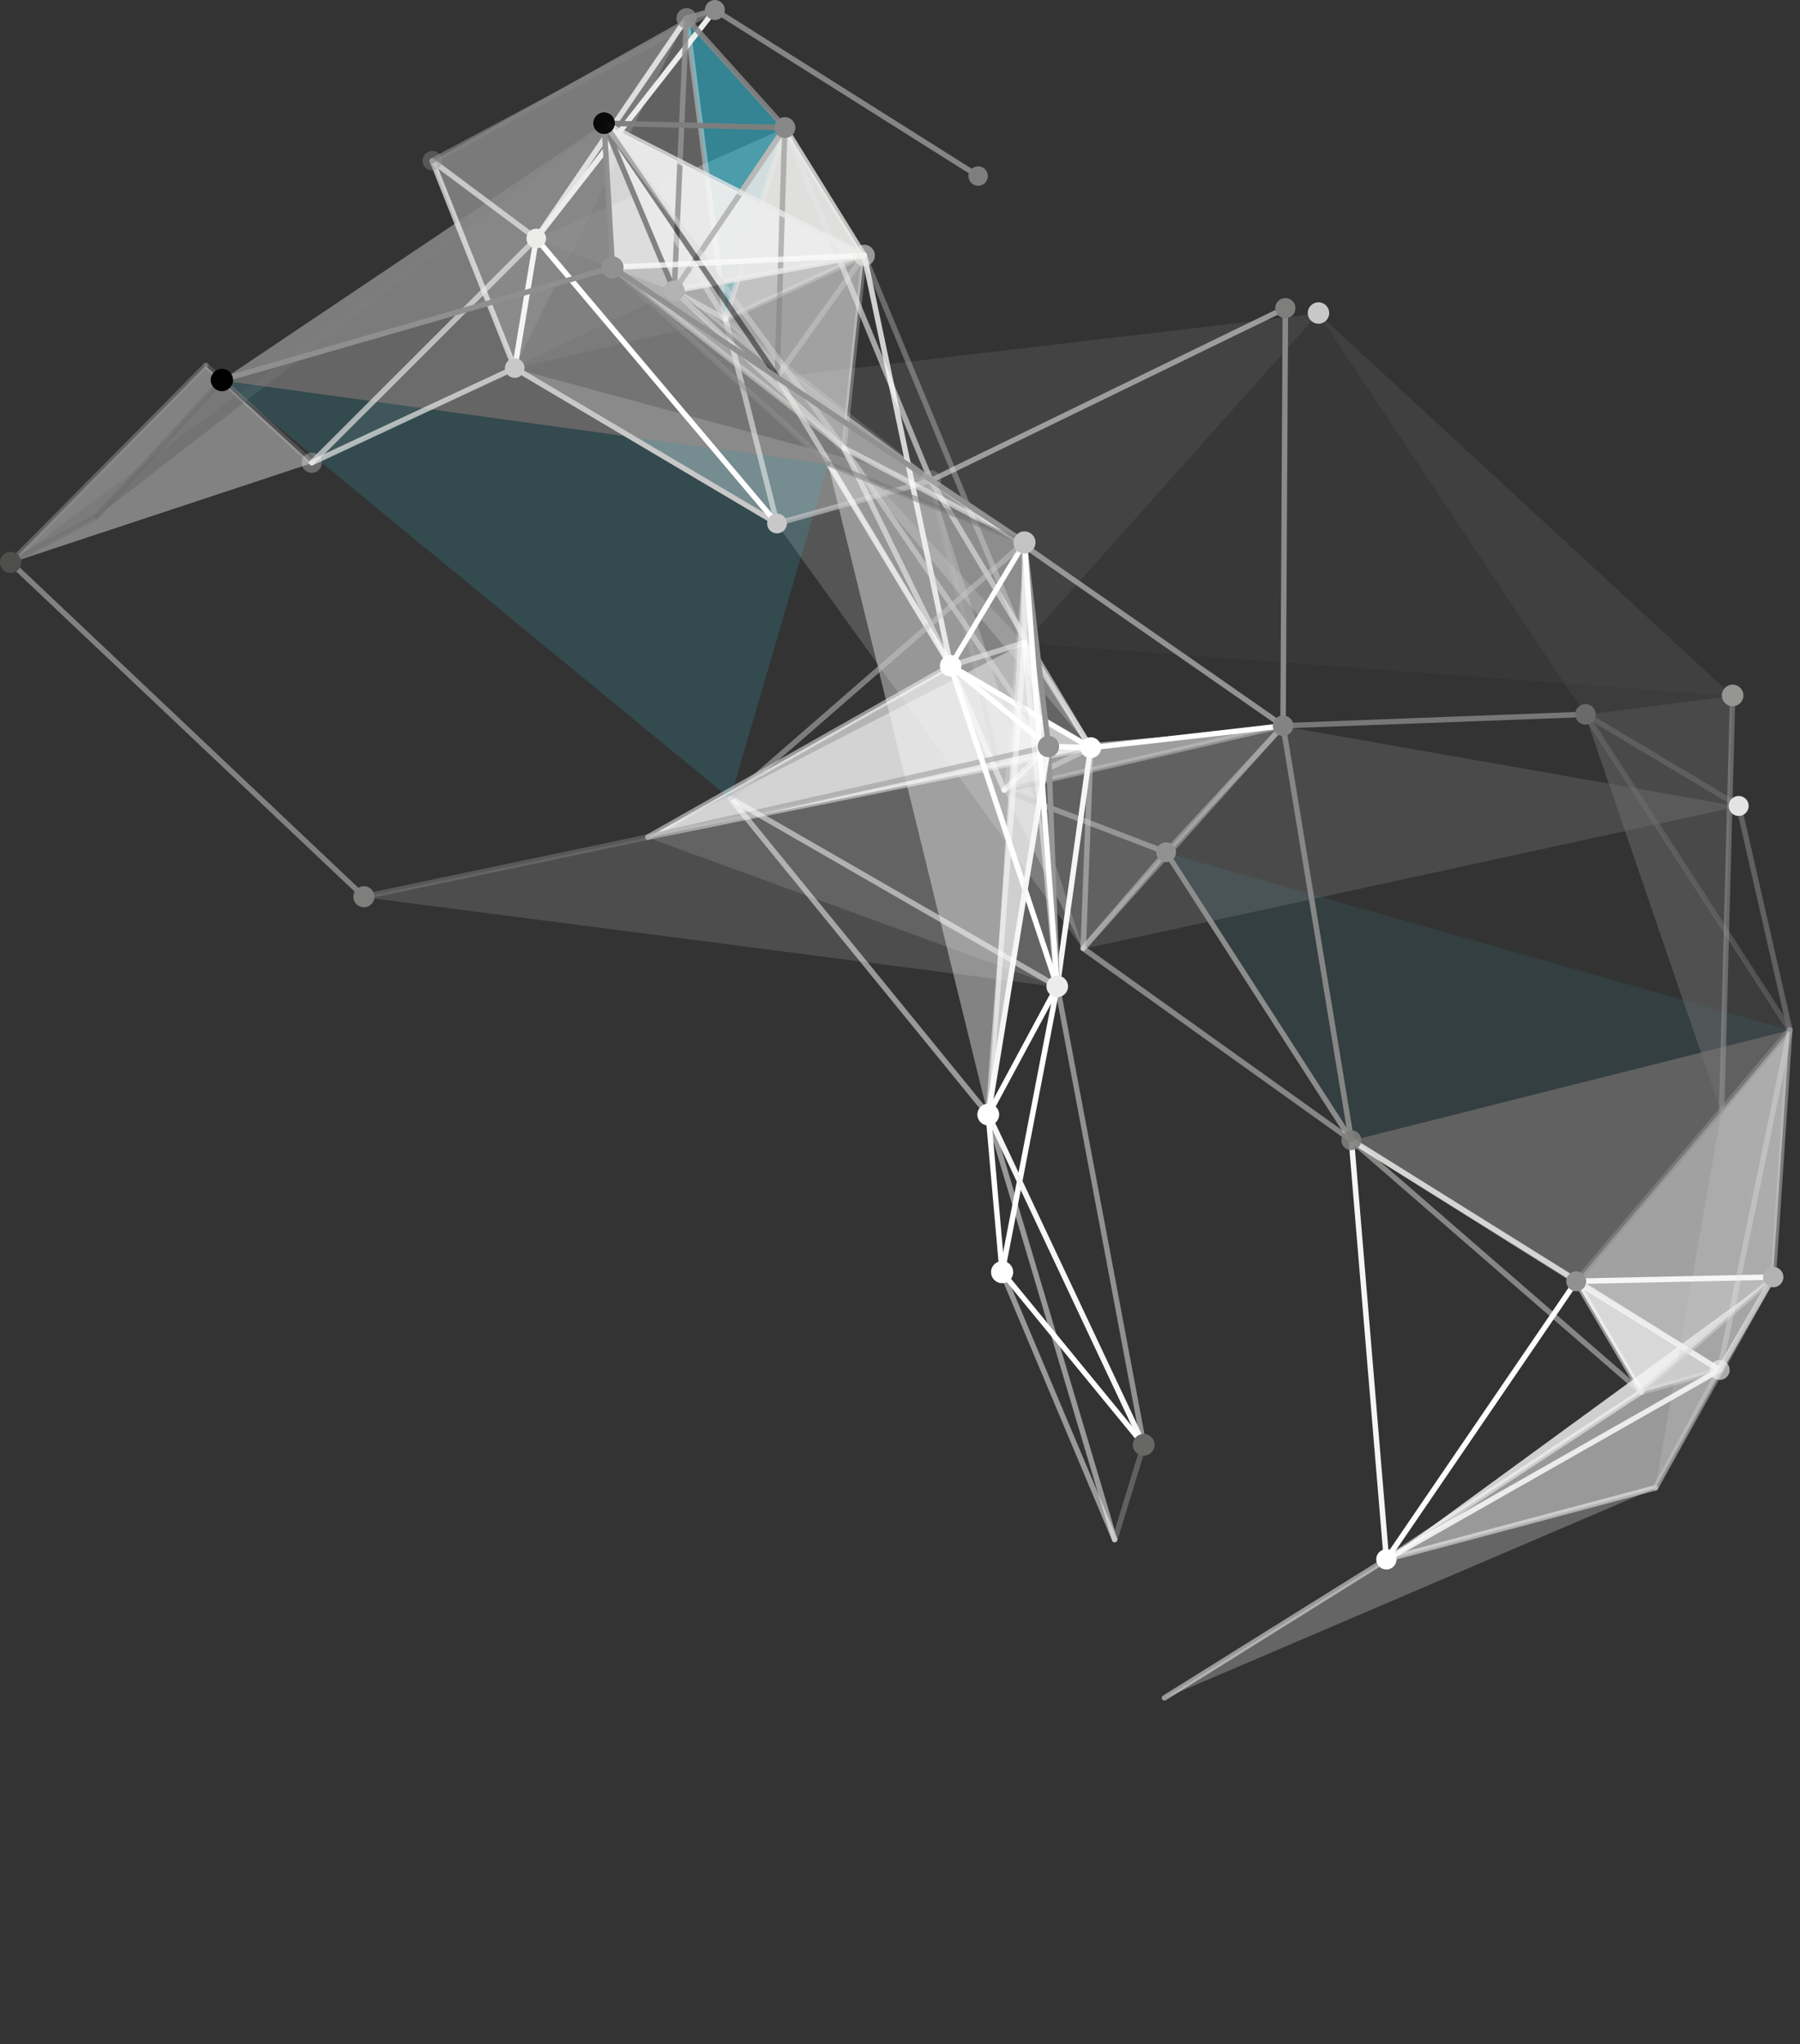 <?xml version="1.0" encoding="utf-8"?>
<!-- Generator: Adobe Illustrator 27.2.0, SVG Export Plug-In . SVG Version: 6.00 Build 0)  -->
<svg version="1.1" id="Layer_1" xmlns="http://www.w3.org/2000/svg" xmlns:xlink="http://www.w3.org/1999/xlink" x="0px" y="0px"
	 viewBox="0 0 1998.8 2270.2" style="enable-background:new 0 0 1998.8 2270.2;" xml:space="preserve">
<rect x="0" y="0" width="1998.8" height="2270.2" fill="#333333" stroke="none"/>
<style type="text/css">
	.st0{fill:#DADADA;fill-opacity:0.429;}
	.st1{fill:#C8C8C8;fill-opacity:0.53;}
	.st2{fill:#FDFDFD;fill-opacity:0.54;}
	.st3{fill:#F4F4F4;fill-opacity:0.667;}
	.st4{fill:#35C1DA;fill-opacity:8.536040e-02;}
	.st5{fill:#FFFFFF;fill-opacity:0.153;}
	.st6{fill:#FFFFFF;fill-opacity:0.225;}
	.st7{fill:#C8C8C8;fill-opacity:0.233;}
	.st8{fill:#8C8C8C;fill-opacity:0.517;}
	.st9{fill:#F3F3F3;fill-opacity:0.602;}
	.st10{fill:#DADADA;fill-opacity:0.655;}
	.st11{fill:#7E7E7D;fill-opacity:1.174110e-03;}
	.st12{fill:#C3C3C3;fill-opacity:0.159;}
	.st13{fill:#ECECEB;fill-opacity:7.660160e-02;}
	.st14{fill:#C3C3C3;fill-opacity:8.434120e-02;}
	.st15{fill:#BFBFBF;fill-opacity:0.333;}
	.st16{fill:#F3F3F3;fill-opacity:0.53;}
	.st17{fill:#ECECEB;fill-opacity:0.301;}
	.st18{fill:#35C1DA;fill-opacity:0.572;}
	.st19{fill:#FFFFFF;fill-opacity:0.245;}
	.st20{fill:#C8C8C8;fill-opacity:0.292;}
	.st21{fill:#FFFFFF;fill-opacity:0.39;}
	.st22{fill:#5F5F5F;fill-opacity:0.215;}
	.st23{fill:#FFFFFF;fill-opacity:0.519;}
	.st24{fill:#E6E6E6;fill-opacity:9.349160e-03;}
	.st25{fill:#C8C8C8;fill-opacity:0.257;}
	.st26{fill:#F6F6F6;fill-opacity:3.687470e-02;}
	.st27{fill:#ECECEB;fill-opacity:0.515;}
	.st28{fill:#ECECEB;fill-opacity:0.85;}
	.st29{fill:#35C1DA;fill-opacity:0;}
	.st30{fill:#7F7F7F;fill-opacity:0.292;}
	.st31{fill:#FFFFFF;fill-opacity:0.632;}
	.st32{fill:#C8C8C8;fill-opacity:6.187530e-02;}
	.st33{fill:#FFFFFF;fill-opacity:0;}
	.st34{fill:#FFFFFF;fill-opacity:0.206;}
	.st35{fill:#9E9E9D;fill-opacity:0.252;}
	.st36{fill:#ECECEB;fill-opacity:0.152;}
	.st37{fill:#FFFFFF;fill-opacity:0.24;}
	.st38{fill:#DCDCDB;fill-opacity:0.824;}
	.st39{fill:#FFFFFF;fill-opacity:0.185;}
	.st40{fill:#E8E8E8;fill-opacity:9.443860e-02;}
	.st41{fill:#5F5F5F;fill-opacity:0.185;}
	.st42{fill:#FFFFFF;fill-opacity:0.236;}
	.st43{fill:#E8E8E8;fill-opacity:2.948160e-02;}
	.st44{fill:#EFEFEF;fill-opacity:0.82;}
	.st45{fill:#EFEFEF;fill-opacity:0.513;}
	.st46{fill:#F6F6F6;fill-opacity:0.729;}
	.st47{fill:#5E5E5D;fill-opacity:0.261;}
	.st48{fill:#E6E6E6;fill-opacity:0.639;}
	.st49{fill:#8A8A8A;fill-opacity:0.83;}
	.st50{fill:#F6F6F6;fill-opacity:0.409;}
	.st51{fill:#919191;fill-opacity:0.658;}
	.st52{fill:#919191;fill-opacity:0.54;}
	.st53{fill:#35C1DA;fill-opacity:0.162;}
	.st54{opacity:0.686;fill:#F4F4F4;}
	.st55{opacity:0.686;fill:#ECECEB;}
	.st56{fill:#F4F4F4;}
	.st57{fill:#C8C8C8;}
	.st58{opacity:0.686;fill:#838383;}
	.st59{fill:#858585;}
	.st60{fill:#FFFFFF;}
	.st61{fill:#ECECEB;}
	.st62{opacity:0.651;fill:#F4F4F4;}
	.st63{opacity:0.948;fill:#919191;}
	.st64{opacity:0.651;fill:#ECECEB;}
	.st65{opacity:0.5;fill:#FFFFFF;}
	.st66{opacity:0.874;fill:#ECECEB;}
	.st67{opacity:0.809;fill:#FFFFFF;}
	.st68{opacity:0.309;fill:#ECECEB;}
	.st69{opacity:0.448;fill:#ECECEB;}
	.st70{opacity:0.5;fill:#CACACA;}
	.st71{opacity:0.758;fill:#ECECEB;}
	.st72{opacity:0.635;fill:#C8C8C8;}
	.st73{fill:#8C8C8C;}
	.st74{fill:#F6F6F6;}
	.st75{opacity:0.874;fill:#8C8C8C;}
	.st76{opacity:0.5;fill:#D8D8D8;}
	.st77{opacity:0.948;fill:#FFFFFF;}
	.st78{opacity:0.809;fill:#EAEAEA;}
	.st79{opacity:0.5;fill:#919191;}
	.st80{opacity:0;fill:#E8E8E8;}
	.st81{opacity:0.5;fill:#8F8F8F;}
	.st82{fill:#5E5E5D;}
	.st83{opacity:0.948;fill:#8A8A8A;}
	.st84{opacity:0.635;fill:#D1D1D1;}
	.st85{fill:#8A8A8A;}
	.st86{opacity:0.5;fill:#BABABA;}
	.st87{opacity:0;fill:#BCBCBC;}
	.st88{opacity:0.135;fill:#C8C8C8;}
	.st89{opacity:0.5;fill:#C3C3C3;}
	.st90{opacity:0;fill:#D8D8D8;}
	.st91{opacity:0.309;fill:#EAEAEA;}
	.st92{opacity:0.5;fill:#C8C8C8;}
	.st93{opacity:0.135;fill:#FFFFFF;}
	.st94{opacity:0.374;fill:#FDFDFD;}
	.st95{fill:#777776;}
	.st96{opacity:0.5;fill:#717171;}
	.st97{opacity:0.151;fill:#FFFFFF;}
	.st98{opacity:0.5;fill:#B3B3B3;}
	.st99{opacity:0.135;fill:#BFBFBF;}
	.st100{opacity:0.635;fill:#BFBFBF;}
	.st101{opacity:0.874;fill:#919191;}
	.st102{opacity:0.5;fill:#D4D4D4;}
	.st103{opacity:0.635;fill:#E6E6E6;}
	.st104{opacity:0.874;fill:#868686;}
	.st105{opacity:0.635;fill:#E1E1E1;}
	.st106{opacity:0.5;fill:#E1E1E1;}
	.st107{opacity:0;fill:#ECECEB;}
	.st108{opacity:0.5;fill:#ECECEB;}
	.st109{opacity:0;fill:#B3B3B3;}
	.st110{opacity:0;fill:#616161;}
	.st111{opacity:0.5;fill:#7F7F7F;}
	.st112{opacity:0;fill:#FFFFFF;}
	.st113{opacity:0.5;fill:#7E7E7D;}
	.st114{fill:#B8B8B8;}
	.st115{opacity:0.275;fill:#ECECEB;}
	.st116{opacity:0.5;fill:#F4F4F4;}
	.st117{opacity:0;fill:#7E7E7D;}
	.st118{fill:#818181;}
	.st119{opacity:0.466;fill:#ECECEB;}
	.st120{opacity:0.774;fill:#ECECEB;}
	.st121{opacity:0;fill:#919191;}
	.st122{opacity:0.466;}
	.st123{opacity:0.966;fill:#7F7F7F;}
	.st124{opacity:0.966;fill:#7E7E7D;}
	.st125{opacity:0;fill:#DCDCDB;}
	.st126{opacity:0.774;fill:#FFFFFF;}
	.st127{opacity:0.5;fill:#6E6E6D;}
	.st128{opacity:0.5;fill:#9C9C9C;}
	.st129{opacity:0.74;fill:#ECECEB;}
	.st130{fill:#969696;}
	.st131{opacity:0.275;fill:#FFFFFF;}
	.st132{opacity:0.466;fill:#DCDCDB;}
	.st133{fill:#919191;}
	.st134{opacity:0.774;fill:#FBFBFB;}
	.st135{opacity:0.5;fill:#8E8E8D;}
	.st136{opacity:0.966;fill:#8F8F8F;}
	.st137{fill:#FFFDFF;}
	.st138{opacity:0.5;fill:#DCDCDB;}
	.st139{opacity:0.5;fill:#6A6A6A;}
	.st140{opacity:0;fill:#E1E1E1;}
	.st141{fill:#8F8F8F;}
	.st142{opacity:0.5;fill:#787878;}
	.st143{opacity:0;fill:#C8C8C8;}
	.st144{opacity:0.373;fill:#959594;}
	.st145{fill:#7E7E7D;}
	.st146{fill:#E3E3E3;}
	.st147{opacity:0.619;fill:#F3F3F3;}
	.st148{opacity:0.896;fill:#7E7E7D;}
	.st149{opacity:0.302;fill:#ECECEB;}
	.st150{opacity:0.269;fill:#C8C8C8;}
	.st151{opacity:0.749;fill:#8F8F8F;}
	.st152{fill:#B3B3B3;}
	.st153{fill:#838383;}
	.st154{opacity:0;fill:#C6C6C6;}
	.st155{opacity:0;fill:#686868;}
	.st156{fill:#6A6A6A;}
	.st157{opacity:0;}
	.st158{fill:#888888;}
	.st159{fill:#4E4E4D;}
	.st160{opacity:0;fill:#A1A1A1;}
	.st161{opacity:0.549;fill:#ECECEB;}
	.st162{fill:#959594;}
	.st163{opacity:0;fill:#8E8E8D;}
	.st164{opacity:0.931;fill:#010000;}
	.st165{opacity:0;fill:#ACACAC;}
	.st166{fill:#676766;}
	.st167{fill:#C3C3C3;}
	.st168{opacity:0;fill:#737373;}
</style>
<g>
	<polygon class="st0" points="479.7,179.1 571.3,409.3 762.1,20.8 	"/>
	<polygon class="st1" points="571.3,409.3 862.5,581.8 1033.5,534.1 	"/>
	<polygon class="st2" points="1750.1,1423.4 1909.3,1521.8 1822.3,1546.3 	"/>
	<polygon class="st3" points="1822.3,1546.3 1968.8,1418.7 1750.1,1423.4 	"/>
	<polygon class="st4" points="1294.7,947 1500.4,1266.7 1987.2,1144 	"/>
	<polygon class="st5" points="1033.5,534.1 805.3,355.2 571.3,409.3 	"/>
	<polygon class="st6" points="805.3,355.2 762.1,20.8 571.3,409.3 	"/>
	<polygon class="st7" points="862.5,581.8 1202.6,1053.8 1033.5,534.1 	"/>
	<polygon class="st8" points="1500.4,1266.7 1750.1,1423.4 1987.2,1144 	"/>
	<polygon class="st9" points="1968.8,1418.7 1822.3,1546.3 1539.2,1732.2 	"/>
	<polygon class="st10" points="1968.8,1418.7 1987.2,1144 1750.1,1423.4 	"/>
	<polygon class="st11" points="1987.2,1144 1760.3,793.8 1294.7,947 	"/>
	<polygon class="st12" points="1202.6,1053.8 1930.5,895.5 1424.5,806.5 	"/>
	<polygon class="st13" points="748.5,323.6 346,514.4 595.2,265.4 	"/>
	<polygon class="st14" points="1114.9,877.9 1033.5,534.1 1202.6,1053.8 	"/>
	<polygon class="st15" points="1424.5,806.5 1114.9,877.9 1202.6,1053.8 	"/>
	<polygon class="st16" points="1539.2,1732.2 1838.1,1652.7 1968.8,1418.7 	"/>
	<polygon class="st17" points="595.2,265.4 871.3,142.3 748.5,323.6 	"/>
	<polygon class="st18" points="762.1,20.8 805.3,355.2 871.3,142.3 	"/>
	<polygon class="st19" points="1838.1,1652.7 1539.2,1732.2 1292.8,1886 	"/>
	<polygon class="st20" points="1987.2,1144 1968.8,1418.7 1911.5,1235.1 	"/>
	<polygon class="st21" points="11.5,625.1 228.3,406.3 346,514.4 	"/>
	<polygon class="st22" points="1760.3,793.8 1987.2,1144 1911.5,1235.1 	"/>
	<polygon class="st23" points="1114.9,877.9 1424.5,806.5 1164,829.5 	"/>
	<polygon class="st24" points="1033.5,534.1 1114.9,877.9 936.8,497.9 	"/>
	<polygon class="st25" points="1838.1,1652.7 1911.5,1235.1 1968.8,1418.7 	"/>
	<polygon class="st26" points="805.3,355.2 1033.5,534.1 936.8,497.9 	"/>
	<polygon class="st27" points="959.4,284.2 871.3,142.3 805.3,355.2 	"/>
	<polygon class="st28" points="871.3,142.3 959.4,284.2 748.5,323.6 	"/>
	<polygon class="st29" points="1292.8,1886 1237.5,1710.3 1838.1,1652.7 	"/>
	<polygon class="st30" points="1911.5,1235.1 1923.8,772.8 1760.3,793.8 	"/>
	<polygon class="st31" points="719.1,930.1 1055.3,739.8 1210.9,830.8 	"/>
	<polygon class="st32" points="1923.8,772.8 1463.9,348.2 1760.3,793.8 	"/>
	<polygon class="st33" points="1237.5,1710.3 1292.8,1886 1523,2259.1 	"/>
	<polygon class="st34" points="1137.4,714.2 1210.9,830.8 862.8,418.9 	"/>
	<polygon class="st35" points="403.9,996.3 719.1,930.1 1173.8,1096 	"/>
	<polygon class="st36" points="936.8,497.9 959.4,284.2 805.3,355.2 	"/>
	<polygon class="st37" points="1210.9,830.8 1137.4,714.2 719.1,930.1 	"/>
	<polygon class="st38" points="670.6,137.3 748.5,323.6 959.4,284.2 	"/>
	<polygon class="st39" points="1164,829.5 1137.4,602.9 1114.9,877.9 	"/>
	<polygon class="st40" points="862.8,418.9 1463.9,348.2 1137.4,714.2 	"/>
	<polygon class="st41" points="107.2,573.9 11.5,625.1 670.6,137.3 	"/>
	<polygon class="st42" points="1137.4,714.2 1173.8,1096 719.1,930.1 	"/>
	<polygon class="st43" points="1463.9,348.2 1923.8,772.8 1137.4,714.2 	"/>
	<polygon class="st44" points="679.9,297.6 670.6,137.3 959.4,284.2 	"/>
	<polygon class="st45" points="959.4,284.2 936.8,497.9 679.9,297.6 	"/>
	<polygon class="st46" points="1137.4,602.9 1164,829.5 1097.1,1238.2 	"/>
	<polygon class="st47" points="246.1,422.5 107.2,573.9 670.6,137.3 	"/>
	<polygon class="st48" points="936.8,497.9 1137.4,602.9 679.9,297.6 	"/>
	<polygon class="st49" points="670.6,137.3 679.9,297.6 246.1,422.5 	"/>
	<polygon class="st50" points="1097.1,1238.2 919.5,515.5 1137.4,602.9 	"/>
	<polygon class="st51" points="919.5,515.5 679.9,297.6 1137.4,602.9 	"/>
	<polygon class="st52" points="679.9,297.6 919.5,515.5 246.1,422.5 	"/>
	<polygon class="st53" points="810.9,887 246.1,422.5 919.5,515.5 	"/>
</g>
<g>
	<g>
		<path class="st54" d="M571.6,411.8c-1.2,0-2.4-0.8-2.8-1.9l-91.6-230.2c-0.4-1-0.2-1.9,0-2.3c0.2-0.4,0.6-1.2,1.7-1.6
			c0.4-0.1,0.7-0.2,1.1-0.2c1.2,0,2.4,0.8,2.8,1.9l91.6,230.2c0.4,1,0.2,1.9,0,2.3c-0.2,0.4-0.6,1.2-1.7,1.6
			C572.3,411.7,572,411.8,571.6,411.8L571.6,411.8z"/>
	</g>
	<g>
		<path class="st55" d="M595.5,267.8c-0.5,0-1.1-0.1-1.8-0.6L478.2,181c-1.2-0.9-1.5-2.8-0.5-4.1c0.6-0.8,1.5-1.2,2.5-1.2
			c0.4,0,1.1,0.1,1.8,0.6l115.4,86.2c0.9,0.7,1.1,1.5,1.2,2c0.1,0.5,0.1,1.4-0.6,2.2C597.3,267.4,596.4,267.8,595.5,267.8
			L595.5,267.8z"/>
	</g>
	<g>
		<path class="st56" d="M571.6,411.7c-0.2,0-0.3,0-0.5,0c-1.1-0.2-1.7-0.8-2-1.2c-0.3-0.4-0.7-1.2-0.5-2.2l23.9-143.9
			c0.2-1.4,1.5-2.4,3-2.4c0.2,0,0.3,0,0.5,0c1.6,0.3,2.8,1.8,2.5,3.5l-23.9,143.9C574.3,410.6,573.1,411.7,571.6,411.7L571.6,411.7z
			"/>
	</g>
	<g>
		<path class="st57" d="M862.6,584.2c-0.5,0-1-0.1-1.4-0.4L570,411.4c-1.4-0.9-1.9-2.7-1.1-4.1c0.6-0.9,1.5-1.5,2.6-1.5
			c0.5,0,1.1,0.1,1.5,0.4l291.1,172.5c1.4,0.9,1.8,2.6,1,4C864.6,583.8,863.5,584.2,862.6,584.2L862.6,584.2z"/>
	</g>
	<g>
		<path class="st58" d="M480,181.6c-0.9,0-2-0.4-2.7-1.6c-0.8-1.5-0.2-3.3,1.2-4.1L792.4,8.4c0.4-0.2,0.9-0.4,1.4-0.4
			c0.9,0,2,0.4,2.7,1.6c0.8,1.5,0.2,3.3-1.2,4.1L481.4,181.2C480.9,181.5,480.5,181.6,480,181.6C480,181.6,480,181.6,480,181.6z"/>
	</g>
	<g>
		<path class="st59" d="M1086.2,198.5c-0.6,0-1.1-0.2-1.6-0.5L792.3,13.7c-1.3-0.9-1.7-2.7-0.9-4c0.6-0.9,1.5-1.5,2.6-1.5
			c0.5,0,1,0.1,1.5,0.4l292.3,184.3c0.9,0.6,1.2,1.4,1.3,1.9c0.1,0.5,0.2,1.4-0.4,2.3C1088.2,198,1087.3,198.5,1086.2,198.5
			L1086.2,198.5z"/>
	</g>
	<g>
		<path class="st60" d="M862.7,584.2c-0.5,0-1.5-0.1-2.3-1L593.2,266.8c-1-1.3-0.8-3.1,0.4-4.1c0.7-0.6,1.5-0.8,2-0.8
			c0.5,0,1.5,0.1,2.2,1L865,579.3c1,1.3,0.8,3.1-0.4,4.2C863.9,584,863.2,584.2,862.7,584.2C862.7,584.2,862.7,584.2,862.7,584.2z"
			/>
	</g>
	<g>
		<path class="st61" d="M595.6,267.7c-0.5,0-1.1-0.1-1.8-0.6c-1.3-1-1.6-2.9-0.6-4.2L791.4,9.3c0.6-0.7,1.4-1.1,2.3-1.1
			c0.5,0,1.1,0.1,1.8,0.6c0.9,0.7,1.1,1.5,1.2,2c0.1,0.5,0.1,1.3-0.5,2.2L597.9,266.6C597.3,267.3,596.5,267.7,595.6,267.7z"/>
	</g>
	<g>
		<path class="st62" d="M346.2,516.9c-1.2,0-2.3-0.7-2.8-1.7c-0.5-1-0.3-1.9-0.1-2.3c0.2-0.4,0.6-1.2,1.6-1.7L570.3,406
			c0.4-0.2,0.8-0.3,1.3-0.3c1.2,0,2.3,0.7,2.7,1.7c0.5,1,0.3,1.9,0.1,2.3c-0.2,0.4-0.6,1.2-1.6,1.7L347.5,516.6
			C347.1,516.8,346.7,516.9,346.2,516.9z"/>
	</g>
	<g>
		<path class="st63" d="M1500.6,1269.1c-1,0-2-0.5-2.5-1.4l-205.7-319.7c-0.9-1.4-0.5-3.2,0.9-4.1c0.5-0.3,1.1-0.5,1.6-0.5
			c1,0,2,0.5,2.5,1.4l205.7,319.7c0.9,1.4,0.5,3.2-0.9,4.1C1501.7,1269,1501.2,1269.1,1500.6,1269.1L1500.6,1269.1z"/>
	</g>
	<g>
		<path class="st64" d="M346.2,516.9c-0.5,0-1.4-0.1-2.1-0.9c-1.2-1.2-1.2-3.1,0-4.3l249.2-249c0.8-0.7,1.6-0.8,2.1-0.8
			c0.5,0,1.3,0.1,2.1,0.9c0.8,0.8,0.9,1.7,0.9,2.1c0,0.5-0.1,1.3-0.8,2.1L348.4,516C347.6,516.8,346.7,516.9,346.2,516.9z"/>
	</g>
	<g>
		<path class="st65" d="M1822.5,1548.8c-1.1,0-2.1-0.6-2.6-1.5l-72.2-122.9c-0.8-1.4-0.4-3.3,1.1-4.1c0.5-0.3,1-0.4,1.5-0.4
			c1.1,0,2.1,0.6,2.6,1.5l72.2,122.9c0.8,1.4,0.4,3.3-1.1,4.1C1823.6,1548.7,1823.1,1548.8,1822.5,1548.8L1822.5,1548.8z"/>
	</g>
	<g>
		<path class="st66" d="M595.5,267.7c-0.6,0-1.2-0.2-1.7-0.5c-0.9-0.6-1.2-1.5-1.3-1.9c-0.1-0.5-0.2-1.4,0.4-2.3L759.9,18.6
			c0.6-0.8,1.5-1.3,2.5-1.3c0.4,0,1.1,0.1,1.7,0.5c1.4,0.9,1.7,2.8,0.8,4.2L598,266.5C597.4,267.3,596.5,267.7,595.5,267.7
			L595.5,267.7z"/>
	</g>
	<g>
		<path class="st67" d="M1909.4,1524.2c-0.5,0-1-0.1-1.5-0.4l-159.2-98.3c-0.9-0.6-1.2-1.4-1.4-1.9c-0.1-0.5-0.2-1.4,0.4-2.3
			c0.6-0.9,1.5-1.4,2.6-1.4c0.6,0,1.1,0.2,1.6,0.5l159.2,98.3c1.3,0.9,1.7,2.7,0.9,4C1911.4,1523.6,1910.4,1524.2,1909.4,1524.2
			L1909.4,1524.2z"/>
	</g>
	<g>
		<path class="st63" d="M1750.2,1425.9c-0.6,0-1.1-0.2-1.6-0.4L1499,1268.7c-1.3-0.8-1.7-2.7-0.9-4.1c0.6-0.9,1.5-1.4,2.6-1.4
			c0.6,0,1.1,0.2,1.6,0.4l249.7,156.7c1.3,0.8,1.7,2.7,0.9,4.1C1752.3,1425.3,1751.3,1425.9,1750.2,1425.9L1750.2,1425.9z"/>
	</g>
	<g>
		<path class="st68" d="M1822.5,1548.8c-1.3,0-2.5-0.9-2.9-2.2c-0.3-1,0-1.9,0.3-2.3s0.8-1.1,1.8-1.4l87-24.5c0.2,0,0.4-0.1,0.7-0.1
			c1.3,0,2.5,0.9,2.9,2.2c0.3,1,0,1.9-0.2,2.3c-0.2,0.4-0.8,1.1-1.8,1.5l-86.9,24.5C1823.1,1548.8,1822.8,1548.8,1822.5,1548.8
			L1822.5,1548.8z"/>
	</g>
	<g>
		<path class="st69" d="M1822.4,1548.7c-0.5,0-1.2-0.1-1.9-0.7l-321.8-279.5c-1.2-1.1-1.3-2.9-0.3-4.2c0.8-0.9,1.8-1.1,2.3-1.1
			c0.5,0,1.2,0.1,1.9,0.7l321.8,279.5c1.2,1.1,1.3,2.9,0.3,4.2C1823.9,1548.6,1822.9,1548.7,1822.4,1548.7z"/>
	</g>
	<g>
		<path class="st70" d="M1202.8,1056.2c-0.5,0-1.3-0.1-2-0.7c-1.3-1.1-1.4-3-0.3-4.3l92.1-106.8c0.8-0.9,1.8-1,2.3-1
			c0.5,0,1.3,0.1,2,0.7c0.8,0.7,1,1.6,1,2.1s0,1.4-0.7,2.2l-92.1,106.8C1204.3,1056.1,1203.3,1056.2,1202.8,1056.2
			C1202.8,1056.2,1202.8,1056.2,1202.8,1056.2z"/>
	</g>
	<g>
		<path class="st71" d="M1909.4,1524.2c-0.6,0-1.1-0.1-1.6-0.4L1499,1268.7c-0.9-0.6-1.2-1.4-1.3-1.9c-0.1-0.5-0.2-1.4,0.4-2.3
			c0.6-0.9,1.5-1.4,2.6-1.4c0.6,0,1.1,0.2,1.6,0.5l409,255.1c1.3,0.8,1.7,2.6,0.9,4.1C1911.5,1523.7,1910.5,1524.2,1909.4,1524.2
			L1909.4,1524.2z"/>
	</g>
	<g>
		<path class="st72" d="M862.9,584.3c-1.3,0-2.5-0.9-2.9-2.2c-0.3-1,0-1.9,0.2-2.3c0.2-0.4,0.7-1.1,1.8-1.4l170.8-47.6
			c0.2-0.1,0.5-0.1,0.7-0.1c1.3,0,2.5,0.9,2.9,2.1c0.5,1.6-0.4,3.2-2,3.8l-170.8,47.6C863.4,584.2,863.2,584.3,862.9,584.3
			L862.9,584.3z"/>
	</g>
	<g>
		<path class="st60" d="M1539.5,1734.7c-0.4,0-1.1-0.1-1.7-0.5c-0.9-0.6-1.2-1.5-1.3-1.9c-0.1-0.5-0.1-1.4,0.5-2.3l210.8-308.8
			c0.6-0.8,1.5-1.3,2.5-1.3c0.4,0,1.1,0.1,1.7,0.5c0.9,0.6,1.2,1.5,1.3,1.9c0.1,0.5,0.1,1.4-0.5,2.3L1542,1733.4
			C1541.4,1734.2,1540.5,1734.7,1539.5,1734.7L1539.5,1734.7z"/>
	</g>
	<g>
		<path class="st73" d="M1295,949.4c-0.5,0-1.3-0.1-2-0.8c-1.2-1.1-1.3-3-0.2-4.3l129.8-140.5c0.7-0.8,1.7-0.9,2.1-0.9
			c0.5,0,1.3,0.1,2,0.8c1.2,1.1,1.3,3,0.2,4.3l-129.8,140.5C1296.4,949.3,1295.5,949.4,1295,949.4z"/>
	</g>
	<g>
		<path class="st70" d="M1294.9,949.5c-0.4,0-0.7-0.1-1.1-0.2l-179.8-69.1c-1.6-0.6-2.3-2.4-1.7-3.9c0.5-1.3,1.8-1.9,2.8-1.9
			c0.4,0,0.7,0.1,1.1,0.2l179.8,69.1c1,0.4,1.5,1.2,1.7,1.6s0.5,1.3,0.1,2.3C1297.2,948.9,1295.9,949.5,1294.9,949.5L1294.9,949.5z"
			/>
	</g>
	<g>
		<path class="st65" d="M1539.5,1734.7c-1,0-2-0.5-2.5-1.4c-0.9-1.4-0.5-3.3,0.9-4.2l282.9-185.8c0.5-0.3,1-0.4,1.5-0.4
			c1,0,1.9,0.5,2.5,1.3c0.9,1.3,0.6,3.2-0.7,4.2l-282.9,185.8C1540.6,1734.5,1540.1,1734.7,1539.5,1734.7z"/>
	</g>
	<g>
		<path class="st74" d="M1750.3,1425.9c-1.6,0-3-1.3-3-3c0-1.7,1.3-3.1,3-3.1l218.8-4.7c1.7,0,3.1,1.3,3.1,3c0,1.1-0.5,1.8-0.8,2.2
			c-0.3,0.3-1,0.9-2.1,0.9L1750.3,1425.9z"/>
	</g>
	<g>
		<path class="st75" d="M762.4,23.3c-1.3,0-2.5-0.9-2.9-2.2c-0.5-1.6,0.5-3.3,2-3.8L793,8.2c0.3-0.1,0.6-0.1,0.8-0.1
			c1.3,0,2.5,0.9,2.9,2.2c0.3,1,0,1.9-0.3,2.3c-0.2,0.4-0.8,1.1-1.8,1.4l-31.5,9.2C762.9,23.3,762.7,23.3,762.4,23.3
			C762.4,23.3,762.4,23.3,762.4,23.3z"/>
	</g>
	<g>
		<path class="st76" d="M1822.5,1548.8c-0.5,0-1.5-0.1-2.3-1c-1.1-1.3-1-3.2,0.3-4.3L1967,1416c0.7-0.5,1.4-0.7,1.9-0.7
			c0.5,0,1.5,0.1,2.2,1c0.7,0.8,0.8,1.7,0.8,2.2c0,0.5-0.2,1.3-0.9,2.1l-146.5,127.5C1823.8,1548.7,1823,1548.8,1822.5,1548.8
			L1822.5,1548.8z"/>
	</g>
	<g>
		<path class="st67" d="M1539.5,1734.7c-0.9,0-2-0.4-2.6-1.5c-0.8-1.4-0.3-3.3,1.1-4.1l370.1-210.4c0.5-0.3,1-0.4,1.5-0.4
			c0.9,0,2,0.4,2.6,1.5c0.5,0.9,0.4,1.8,0.3,2.3c-0.1,0.5-0.5,1.3-1.4,1.8L1541,1734.3C1540.5,1734.6,1540,1734.7,1539.5,1734.7
			L1539.5,1734.7z"/>
	</g>
	<g>
		<path class="st77" d="M1539.5,1734.7c-1.5,0-2.9-1.2-3-2.8l-38.9-465.5c-0.1-1.6,1.1-3.1,2.8-3.2c0.1,0,0.2,0,0.3,0
			c1.5,0,2.9,1.2,3,2.8l38.9,465.5c0.1,1.6-1.1,3.1-2.8,3.2C1539.7,1734.7,1539.6,1734.7,1539.5,1734.7z"/>
	</g>
	<g>
		<path class="st69" d="M1500.5,1269.1c-0.4,0-1.1-0.1-1.7-0.5l-297.7-212.9c-1.3-0.9-1.6-2.8-0.6-4.1c0.6-0.8,1.5-1.3,2.5-1.3
			c0.4,0,1.1,0.1,1.7,0.5l297.7,212.9c1.3,0.9,1.6,2.8,0.6,4.1C1502.4,1268.7,1501.5,1269.1,1500.5,1269.1L1500.5,1269.1z"/>
	</g>
	<g>
		<path class="st78" d="M1909.5,1524.3c-0.5,0-1-0.1-1.5-0.4c-1.4-0.8-1.9-2.7-1.1-4.1l59.5-103c0.6-0.9,1.5-1.4,2.5-1.4
			c0.5,0,1,0.1,1.4,0.4c1.4,0.8,2,2.6,1.3,4l-59.5,103C1911.6,1523.7,1910.6,1524.3,1909.5,1524.3L1909.5,1524.3z"/>
	</g>
	<g>
		<path class="st79" d="M1750.3,1425.9c-0.5,0-1.3-0.1-2-0.7c-0.8-0.7-1-1.6-1.1-2.1s0-1.4,0.7-2.2l237.1-279.3c0.8-0.8,1.7-1,2.2-1
			c0.5,0,1.2,0.1,1.9,0.7c1.3,1,1.5,2.9,0.5,4.2l-237.1,279.3C1751.8,1425.8,1750.8,1425.9,1750.3,1425.9L1750.3,1425.9z"/>
	</g>
	<g>
		<path class="st80" d="M1822.5,1548.8c-0.4,0-0.8-0.1-1.1-0.2c-1.5-0.6-2.3-2.4-1.7-3.9l164.9-402.2c0.5-1.1,1.6-1.7,2.7-1.7
			c0.4,0,0.7,0.1,1.1,0.2c1,0.4,1.5,1.2,1.7,1.6c0.2,0.4,0.4,1.3,0.1,2.2l-164.9,402.2C1824.9,1548.1,1823.8,1548.8,1822.5,1548.8
			L1822.5,1548.8z"/>
	</g>
	<g>
		<path class="st65" d="M862.8,584.3c-1.4,0-2.6-0.9-2.9-2.3l-57.2-226.6c-0.3-1.6,0.6-3.1,2.2-3.6c0.3-0.1,0.5-0.1,0.8-0.1
			c1.3,0,2.5,0.9,2.9,2.2l57.2,226.5c0.4,1.6-0.6,3.3-2.2,3.7C863.3,584.3,863,584.3,862.8,584.3z"/>
	</g>
	<g>
		<path class="st81" d="M1987.5,1146.5c-1.4,0-2.6-1-2.9-2.4l-56.7-248.5c-0.4-1.6,0.6-3.2,2.3-3.6c0.2-0.1,0.5-0.1,0.7-0.1
			c1.4,0,2.6,1,2.9,2.4l56.7,248.5c0.2,1.1-0.1,1.9-0.4,2.3c-0.2,0.4-0.8,1.1-1.9,1.3C1987.9,1146.5,1987.7,1146.5,1987.5,1146.5z"
			/>
	</g>
	<g>
		<path class="st82" d="M1930.7,898c-0.5,0-1.1-0.1-1.5-0.4L1759,795.9c-1.4-0.9-1.9-2.7-1-4.1c0.6-0.9,1.5-1.5,2.6-1.5
			c0.5,0,1.1,0.1,1.5,0.4l170.2,101.7c0.9,0.6,1.3,1.4,1.4,1.9s0.2,1.4-0.3,2.3C1932.8,897.5,1931.8,898,1930.7,898L1930.7,898z"/>
	</g>
	<g>
		<path class="st68" d="M1909.6,1524c-0.2,0-0.4,0-0.5,0c-1.6-0.3-2.7-1.8-2.5-3.4l77.9-377.5c0.3-1.3,1.6-2.3,2.9-2.3
			c0.2,0,0.4,0,0.5,0c1.6,0.3,2.7,1.8,2.5,3.4l-77.9,377.5C1912.2,1523.1,1911,1524,1909.6,1524L1909.6,1524z"/>
	</g>
	<g>
		<path class="st83" d="M1500.6,1269c-1.4,0-2.7-1-3-2.4l-75.8-460.1c-0.2-1.6,0.9-3.1,2.4-3.4c0.2,0,0.4-0.1,0.6-0.1
			c1.4,0,2.7,1,3,2.4l75.8,460.1c0.2,1.6-0.9,3.1-2.4,3.4C1500.9,1269,1500.7,1269,1500.6,1269z"/>
	</g>
	<g>
		<path class="st84" d="M1033.9,536.5c-0.9,0-2.1-0.4-2.7-1.6c-0.5-1-0.3-1.9-0.2-2.3c0.1-0.4,0.5-1.2,1.5-1.7L1426,339.4
			c0.4-0.2,0.9-0.3,1.3-0.3c0.9,0,2.1,0.4,2.7,1.7c0.7,1.5,0.1,3.3-1.4,4l-393.5,191.4C1034.7,536.4,1034.3,536.5,1033.9,536.5z"/>
	</g>
	<g>
		<path class="st85" d="M1424.7,808.9c-1.7,0-3-1.4-3-3l2.6-463.8c0-1.7,1.4-3,3-3c1.1,0,1.8,0.6,2.2,0.9s0.9,1.1,0.9,2.1
			l-2.6,463.8C1427.7,807.6,1426.4,808.9,1424.7,808.9C1424.7,808.9,1424.7,808.9,1424.7,808.9z"/>
	</g>
	<g>
		<path class="st86" d="M1202.9,1056.1c-0.5,0-1.3-0.1-2-0.7c-1.2-1.1-1.4-3-0.3-4.2L1422.4,804c0.8-0.8,1.7-0.9,2.2-0.9
			c0.5,0,1.3,0.1,2,0.7c1.2,1.1,1.4,3,0.3,4.2l-221.8,247.2C1204.3,1056,1203.4,1056.1,1202.9,1056.1z"/>
	</g>
	<g>
		<path class="st87" d="M1202.8,1056.2c-0.9,0-2.1-0.4-2.7-1.7l-87.6-175.8c-0.7-1.5-0.1-3.3,1.4-4.1c0.4-0.2,0.9-0.3,1.3-0.3
			c0.9,0,2.1,0.4,2.7,1.7l87.7,175.9c0.7,1.4,0.1,3.2-1.4,4C1203.7,1056.1,1203.3,1056.2,1202.8,1056.2L1202.8,1056.2z"/>
	</g>
	<g>
		<path class="st72" d="M1424.6,808.9c-0.4,0-1.1-0.1-1.7-0.5l-391-272.3c-1.3-0.9-1.6-2.7-0.7-4.1c0.6-0.8,1.5-1.3,2.5-1.3
			c0.4,0,1.1,0.1,1.7,0.5l391,272.3c1.3,0.9,1.6,2.7,0.7,4.1C1426.6,808.4,1425.6,808.9,1424.6,808.9L1424.6,808.9z"/>
	</g>
	<g>
		<path class="st88" d="M1115.1,880.2c-1.4,0-2.6-0.9-2.9-2.3l-81.4-343.7c-0.3-1.5,0.7-3.1,2.2-3.5c0.2-0.1,0.5-0.1,0.7-0.1
			c1.4,0,2.6,0.9,2.9,2.3l81.4,343.7c0.3,1.5-0.7,3.1-2.2,3.5C1115.6,880.2,1115.4,880.2,1115.1,880.2z"/>
	</g>
	<g>
		<path class="st89" d="M1969,1421c-1.6-0.1-2.9-1.5-2.9-3.1l18.4-274.6c0.1-1.6,1.4-2.8,3-2.8c0.1,0,0.1,0,0.2,0
			c1.1,0.1,1.8,0.7,2.1,1c0.3,0.4,0.8,1.1,0.7,2.2l-18.4,274.6c-0.2,1.5-1.5,2.7-3,2.7C1969.1,1421,1969,1421,1969,1421z"/>
	</g>
	<g>
		<path class="st90" d="M1838.3,1655c-1.4,0-2.7-1.1-3-2.5l-15.8-106.3c-0.2-1.7,0.9-3.2,2.5-3.4c0.2,0,0.3,0,0.5,0
			c1.5,0,2.8,1.1,3,2.6l15.8,106.3c0.2,1.6-0.9,3.1-2.5,3.3C1838.6,1655,1838.5,1655,1838.3,1655z"/>
	</g>
	<g>
		<path class="st91" d="M1838.3,1655.2c-0.5,0-1-0.1-1.4-0.4c-1.5-0.8-2-2.6-1.2-4.1l71.2-130.8c0.7-1.1,1.8-1.5,2.6-1.5
			c0.5,0,0.9,0.1,1.4,0.3c1.5,0.8,2.1,2.5,1.3,4l-71.2,130.8C1840.3,1654.8,1839.2,1655.2,1838.3,1655.2
			C1838.3,1655.2,1838.3,1655.2,1838.3,1655.2z"/>
	</g>
	<g>
		<path class="st92" d="M1115.1,880.4c-1.4,0-2.6-1-2.9-2.3c-0.2-1.1,0.1-1.9,0.4-2.3s0.8-1.1,1.9-1.3L1424,803
			c0.2-0.1,0.5-0.1,0.7-0.1c1.4,0,2.6,1,2.9,2.3c0.2,1.1-0.1,1.9-0.4,2.3c-0.2,0.4-0.8,1.1-1.9,1.3l-309.6,71.4
			C1115.6,880.3,1115.4,880.4,1115.1,880.4z"/>
	</g>
	<g>
		<path class="st93" d="M1033.7,536.6c-0.5,0-1.2-0.1-1.9-0.6L803.7,357c-0.9-0.7-1.1-1.6-1.1-2s0-1.4,0.6-2.2
			c0.6-0.7,1.4-1.2,2.4-1.2c0.5,0,1.2,0.1,1.9,0.6l228.1,178.9c0.9,0.7,1.1,1.6,1.1,2s0,1.4-0.6,2.2
			C1035.5,536.2,1034.6,536.6,1033.7,536.6L1033.7,536.6z"/>
	</g>
	<g>
		<path class="st94" d="M805.5,357.5c-1.5,0-2.7-1.1-3-2.5L759.4,20.7c-0.2-1.7,1-3.2,2.6-3.4c0.1,0,0.3,0,0.4,0
			c1.5,0,2.8,1.1,3,2.6l43.2,334.3c0.1,1.6-1,3-2.6,3.2C805.9,357.4,805.7,357.5,805.5,357.5z"/>
	</g>
	<g>
		<path class="st95" d="M1425,808.9c-1.6,0-2.9-1.3-3-2.8c-0.1-1.1,0.4-1.8,0.8-2.2c0.3-0.3,1-0.9,2-1l335.8-12.6c1.6,0,3,1.3,3,2.9
			c0.1,1.7-1.2,3.1-2.9,3.1L1425,808.9z"/>
	</g>
	<g>
		<path class="st96" d="M1987.4,1146.4c-1,0-2-0.5-2.5-1.3L1758,794.9c-0.6-0.9-0.5-1.8-0.4-2.3c0.1-0.5,0.4-1.3,1.3-1.9
			c0.5-0.3,1-0.5,1.6-0.5c1,0,2,0.5,2.5,1.4l226.9,350.2c0.8,1.3,0.5,3.1-0.9,4.1C1988.6,1146.3,1988,1146.4,1987.4,1146.4
			L1987.4,1146.4z"/>
	</g>
	<g>
		<path class="st97" d="M346.2,516.9c-0.5,0-1.3-0.1-2-0.8L226.6,408c-1.1-1.1-1.2-2.9-0.1-4.1c0.8-0.9,1.8-1,2.3-1
			c0.5,0,1.2,0.1,1.9,0.7l117.6,108.1c0.8,0.7,1,1.6,1,2.1s-0.1,1.4-0.8,2.2C347.7,516.8,346.7,516.9,346.2,516.9z"/>
	</g>
	<g>
		<path class="st65" d="M1293.1,1888.5c-1.1,0-2-0.5-2.6-1.4c-0.9-1.4-0.5-3.3,1-4.2l246.4-153.8c0.5-0.3,1-0.5,1.6-0.5
			c1.1,0,2,0.5,2.6,1.4c0.6,0.9,0.5,1.8,0.4,2.3s-0.4,1.3-1.3,1.9L1294.7,1888C1294.2,1888.3,1293.6,1888.5,1293.1,1888.5
			L1293.1,1888.5z"/>
	</g>
	<g>
		<path class="st65" d="M1539.5,1734.7c-1.4,0-2.6-0.9-2.9-2.2c-0.3-1.1,0.1-1.9,0.3-2.3s0.8-1.1,1.8-1.4l298.8-79.5
			c0.3-0.1,0.5-0.1,0.8-0.1c1.4,0,2.6,0.9,2.9,2.2c0.4,1.6-0.5,3.3-2.1,3.7l-298.8,79.5C1540,1734.7,1539.7,1734.7,1539.5,1734.7z"
			/>
	</g>
	<g>
		<path class="st98" d="M1838.3,1655.2c-0.5,0-1-0.1-1.5-0.4c-1.5-0.8-2-2.7-1.2-4.1l130.7-233.9c0.6-0.9,1.5-1.4,2.6-1.4
			c0.5,0,1,0.1,1.4,0.4c1,0.5,1.3,1.3,1.5,1.8c0.1,0.4,0.3,1.3-0.2,2.2L1841,1653.6C1840.3,1654.8,1839.2,1655.2,1838.3,1655.2
			L1838.3,1655.2z"/>
	</g>
	<g>
		<path class="st99" d="M1033.7,536.6c-0.4,0-1-0.1-1.7-0.5L861.4,420.9c-1.4-0.9-1.7-2.8-0.8-4.2c0.6-0.8,1.5-1.3,2.5-1.3
			c0.4,0,1,0.1,1.7,0.5l170.6,115.2c1.4,0.9,1.7,2.8,0.8,4.2C1035.6,536.1,1034.7,536.6,1033.7,536.6L1033.7,536.6z"/>
	</g>
	<g>
		<path class="st100" d="M1033.6,536.5c-0.4,0-1.1-0.1-1.8-0.6L746.9,325.5c-1.3-1-1.6-2.9-0.6-4.2c0.6-0.8,1.5-1.2,2.4-1.2
			c0.4,0,1.1,0.1,1.8,0.6l285,210.6c1.2,0.9,1.5,2.8,0.6,4.1C1035.5,536.1,1034.6,536.5,1033.6,536.5z"/>
	</g>
	<g>
		<path class="st101" d="M748.6,326c-1.1,0-1.8-0.6-2.1-1s-0.8-1.1-0.8-2.2l13.6-302.7c0.1-1.6,1.4-2.9,3-2.9l0.1,0
			c1.1,0,1.8,0.6,2.1,1s0.8,1.1,0.8,2.2l-13.6,302.7c-0.1,1.6-1.4,2.9-3,2.9L748.6,326z"/>
	</g>
	<g>
		<path class="st102" d="M1202.8,1056c-1.6,0-3-1.4-3-3l8.4-222.7c0.1-1.6,1.4-2.8,3-2.8c1.1,0,1.8,0.6,2.2,0.9
			c0.3,0.3,0.9,1,0.9,2.1l-8.4,222.7C1205.7,1054.8,1204.4,1056,1202.8,1056L1202.8,1056z"/>
	</g>
	<g>
		<path class="st103" d="M1033.6,536.5c-1.2,0-2.3-0.7-2.8-1.8l-162-391.7c-0.6-1.5,0.1-3.2,1.6-3.8c0.4-0.2,0.8-0.3,1.2-0.3
			c1.2,0,2.3,0.7,2.8,1.8l162,391.7c0.6,1.5-0.1,3.2-1.6,3.8C1034.5,536.4,1034.1,536.5,1033.6,536.5L1033.6,536.5z"/>
	</g>
	<g>
		<path class="st104" d="M871.6,144.7c-0.5,0-1.5-0.1-2.3-1L760.1,22.3c-0.7-0.8-0.8-1.7-0.8-2.2c0-0.5,0.2-1.4,1-2.1
			c0.7-0.6,1.5-0.8,2-0.8c0.5,0,1.5,0.1,2.3,1l109.2,121.4c1.1,1.2,1,3.2-0.2,4.3C872.9,144.6,872.1,144.7,871.6,144.7L871.6,144.7z
			"/>
	</g>
	<g>
		<path class="st105" d="M1211.1,833.2c-1.1,0-2-0.5-2.6-1.4l-177.4-296.6c-0.6-0.9-0.5-1.8-0.3-2.3s0.4-1.3,1.4-1.9
			c0.5-0.3,1-0.4,1.5-0.4c1.1,0,2.1,0.6,2.6,1.5l177.5,296.7c0.8,1.4,0.3,3.2-1.1,4C1212.2,833,1211.7,833.2,1211.1,833.2
			C1211.1,833.2,1211.1,833.2,1211.1,833.2z"/>
	</g>
	<g>
		<path class="st60" d="M1211.3,833.3c-1.5,0-2.8-1.1-3-2.6c-0.1-1.1,0.3-1.9,0.6-2.2c0.3-0.4,0.9-1,2-1.1l213.5-24.3
			c0,0,0.1,0,0.2,0c1.5,0,2.8,1.1,3,2.6c0.1,1.1-0.3,1.9-0.6,2.2c-0.3,0.4-0.9,1-2,1.1l-213.5,24.3
			C1211.5,833.3,1211.4,833.3,1211.3,833.3z"/>
	</g>
	<g>
		<path class="st106" d="M1115.3,880.3c-0.9,0-2.1-0.4-2.7-1.6c-0.5-1-0.3-1.9-0.2-2.3c0.1-0.4,0.5-1.2,1.4-1.7l96-47
			c0.4-0.2,0.9-0.3,1.3-0.3c0.9,0,2.1,0.4,2.7,1.7c0.7,1.5,0.1,3.3-1.4,4l-96,47C1116.2,880.2,1115.8,880.3,1115.3,880.3z"/>
	</g>
	<g>
		<path class="st107" d="M862.9,421.3c-0.5,0-1.4-0.1-2.2-0.9l-57.4-63.7c-1.1-1.2-1-3.2,0.2-4.3c0.7-0.6,1.5-0.8,2-0.8
			c0.5,0,1.5,0.1,2.2,1l57.4,63.7c1,1.2,0.9,3-0.3,4.1C864.3,421.1,863.5,421.3,862.9,421.3z"/>
	</g>
	<g>
		<path class="st108" d="M805.6,357.7c-0.5,0-1-0.1-1.5-0.4l-56.8-31.6c-1.3-0.8-1.8-2.6-1.1-4c0.6-1.2,1.8-1.6,2.7-1.6
			c0.5,0,0.9,0.1,1.3,0.3l56.8,31.6c1.5,0.8,2,2.7,1.2,4.1C807.6,357.3,806.4,357.7,805.6,357.7L805.6,357.7z"/>
	</g>
	<g>
		<path class="st109" d="M719.4,932.6c-1.5,0-2.8-1.1-3-2.6c-0.1-1.1,0.3-1.9,0.6-2.2c0.3-0.4,0.9-1,2-1.2l395.8-52.2
			c0.1,0,0.3,0,0.4,0c1.5,0,2.8,1.1,3,2.6c0.1,1.1-0.3,1.9-0.6,2.2c-0.3,0.4-0.9,1-2,1.2l-395.7,52.2
			C719.6,932.6,719.5,932.6,719.4,932.6z"/>
	</g>
	<g>
		<path class="st108" d="M805.6,357.7c-0.3,0-0.6,0-0.9-0.1c-1.6-0.5-2.5-2.2-2-3.8l66-212.9c0.4-1.2,1.6-2,2.9-2
			c0.3,0,0.6,0,0.8,0.1c1,0.3,1.6,1,1.8,1.4c0.2,0.4,0.5,1.2,0.3,2.3l-66,212.9C808.1,356.8,806.9,357.7,805.6,357.7L805.6,357.7z"
			/>
	</g>
	<g>
		<path class="st110" d="M1911.8,1237.6c-0.5,0-1.2-0.1-1.9-0.7c-0.8-0.7-1-1.6-1.1-2c0-0.5,0-1.4,0.7-2.2l75.7-91
			c0.8-0.9,1.8-1,2.3-1c0.5,0,1.2,0.1,1.9,0.7c1.3,1,1.5,2.9,0.5,4.2l-75.7,91C1913.5,1237.2,1912.7,1237.6,1911.8,1237.6
			L1911.8,1237.6z"/>
	</g>
	<g>
		<path class="st65" d="M1115.1,880.4c-1.2,0-2.3-0.7-2.8-1.8l-59.5-137.9c-0.6-1.5,0.1-3.2,1.6-3.8c0.4-0.2,0.8-0.3,1.3-0.3
			c1.2,0,2.2,0.7,2.7,1.7l59.5,137.9c0.7,1.5,0,3.3-1.6,4C1116,880.3,1115.6,880.4,1115.1,880.4z"/>
	</g>
	<g>
		<path class="st111" d="M862.9,421.3c-0.5,0-1.2-0.1-1.8-0.6l-114.3-95.3c-0.8-0.7-1-1.6-1.1-2c0-0.5,0-1.4,0.7-2.2
			c0.6-0.7,1.4-1.1,2.3-1.1c0.5,0,1.2,0.1,1.9,0.7L864.9,416c1.2,1.1,1.3,2.9,0.3,4.1C864.7,420.8,863.8,421.3,862.9,421.3
			L862.9,421.3z"/>
	</g>
	<g>
		<path class="st112" d="M1523.2,2261.5c-1,0-2-0.5-2.6-1.4l-230.2-373c-0.6-0.9-0.5-1.8-0.4-2.3c0.1-0.5,0.4-1.3,1.4-1.9
			c0.5-0.3,1-0.5,1.6-0.5c1.1,0,2,0.5,2.6,1.4l230.2,373.1c0.8,1.3,0.4,3.1-1,4C1524.3,2261.3,1523.8,2261.5,1523.2,2261.5z"/>
	</g>
	<g>
		<path class="st113" d="M863,421.3c-1.7,0-3-1.4-3-3.1l8.5-276.6c0.1-1.6,1.4-2.9,3-2.9c1.2,0,1.9,0.6,2.2,0.9
			c0.3,0.3,0.9,1.1,0.8,2.2l-8.5,276.6C866,420,864.7,421.3,863,421.3L863,421.3z"/>
	</g>
	<g>
		<path class="st65" d="M1115.1,880.4c-0.5,0-1.4-0.1-2.2-0.9c-0.8-0.8-0.9-1.7-0.9-2.1c0-0.5,0.1-1.4,0.9-2.1l49.1-48.4
			c0.8-0.8,1.7-0.9,2.1-0.9c0.5,0,1.4,0.1,2.2,0.9c0.8,0.8,0.9,1.7,0.9,2.1c0,0.5-0.1,1.4-0.9,2.1l-49.1,48.4
			C1116.5,880.2,1115.6,880.4,1115.1,880.4L1115.1,880.4z"/>
	</g>
	<g>
		<path class="st114" d="M748.7,326c-0.4,0-1.1-0.1-1.7-0.5c-1.4-0.9-1.7-2.8-0.8-4.2L869.1,140c0.6-0.8,1.5-1.3,2.5-1.3
			c0.4,0,1.1,0.1,1.7,0.5c1.4,0.9,1.7,2.8,0.8,4.2L751.2,324.7C750.7,325.6,749.7,326,748.7,326C748.7,326,748.7,326,748.7,326z"/>
	</g>
	<g>
		<path class="st79" d="M11.8,627.6c-0.5,0-1.4-0.1-2.1-0.9c-1.2-1.2-1.2-3.1,0-4.3l216.8-218.8c0.8-0.8,1.7-0.9,2.1-0.9
			c0.5,0,1.4,0.1,2.1,0.9c0.8,0.8,0.9,1.7,0.9,2.1c0,0.5-0.1,1.4-0.9,2.1L13.9,626.7C13.1,627.5,12.2,627.6,11.8,627.6z"/>
	</g>
	<g>
		<path class="st115" d="M805.8,357.6c-0.9,0-2.1-0.4-2.7-1.7c-0.7-1.5-0.1-3.3,1.4-4L958.3,281c0.4-0.2,0.8-0.2,1.2-0.2
			c0.9,0,2.1,0.4,2.7,1.7c0.7,1.5,0.1,3.3-1.4,4l-153.9,70.9C806.6,357.5,806.2,357.6,805.8,357.6L805.8,357.6z"/>
	</g>
	<g>
		<path class="st116" d="M719.4,932.6c-1.4,0-2.7-1-3-2.4c-0.3-1.6,0.7-3.2,2.4-3.6l491.8-99.3c0.2,0,0.4-0.1,0.6-0.1
			c1.4,0,2.7,1,3,2.4c0.3,1.6-0.7,3.2-2.4,3.6L720,932.5C719.8,932.5,719.6,932.6,719.4,932.6z"/>
	</g>
	<g>
		<path class="st113" d="M404.2,998.8c-1.4,0-2.6-1-2.9-2.4c-0.2-1.1,0.2-1.9,0.4-2.3c0.3-0.4,0.8-1.1,1.9-1.3l315.1-66.2
			c0.2,0,0.4,0,0.5,0c1.4,0,2.6,1,2.9,2.4c0.2,1.1-0.1,1.9-0.4,2.3c-0.2,0.4-0.8,1.1-1.8,1.3l-315.2,66.2
			C404.6,998.8,404.4,998.8,404.2,998.8z"/>
	</g>
	<g>
		<path class="st117" d="M1838.3,1655.2c-0.2,0-0.4,0-0.5,0c-1.1-0.2-1.7-0.9-2-1.2c-0.3-0.4-0.7-1.2-0.5-2.3l73.4-417.5
			c0.3-1.4,1.5-2.4,2.9-2.4c0.2,0,0.3,0,0.5,0c1.1,0.2,1.7,0.8,2,1.2c0.3,0.4,0.7,1.1,0.6,2.2l-73.4,417.5
			C1841,1654.1,1839.8,1655.2,1838.3,1655.2z"/>
	</g>
	<g>
		<path class="st118" d="M404,998.7c-0.5,0-1.3-0.1-2-0.8L9.7,626.8c-1.1-1.1-1.2-3-0.1-4.2c0.8-0.9,1.7-1,2.2-1
			c0.5,0,1.3,0.1,2,0.8l392.3,371.2c1.2,1.2,1.2,3,0.1,4.2C405.5,998.6,404.5,998.7,404,998.7z"/>
	</g>
	<g>
		<path class="st119" d="M805.6,357.7c-1.1,0-2-0.5-2.6-1.4L668.3,138.4c-0.9-1.4-0.4-3.3,1-4.2c0.5-0.3,1-0.5,1.6-0.5
			c1.1,0,2,0.5,2.6,1.4l134.8,217.9c0.9,1.4,0.4,3.3-1,4.2C806.7,357.5,806.2,357.7,805.6,357.7L805.6,357.7z"/>
	</g>
	<g>
		<path class="st65" d="M1055.5,742.1c-1,0-2-0.5-2.5-1.4L860.5,419.9c-0.6-0.9-0.5-1.8-0.3-2.3c0.1-0.5,0.4-1.3,1.4-1.9
			c0.5-0.3,1-0.4,1.5-0.4c1.1,0,2.1,0.6,2.6,1.5l192.4,320.8c0.8,1.4,0.3,3.1-1,4C1056.6,742,1056,742.1,1055.5,742.1z"/>
	</g>
	<g>
		<path class="st115" d="M863.1,421.4c-0.4,0-1.1-0.1-1.8-0.6c-0.9-0.6-1.1-1.5-1.2-2c-0.1-0.5-0.1-1.4,0.5-2.3L957.1,282
			c0.6-0.7,1.4-1.2,2.4-1.2c0.4,0,1.1,0.1,1.7,0.5c0.9,0.6,1.2,1.5,1.3,1.9c0.1,0.5,0.1,1.3-0.4,2.2l-96.5,134.6
			C865,421,864.1,421.4,863.1,421.4L863.1,421.4z"/>
	</g>
	<g>
		<path class="st120" d="M748.7,326c-1.5,0-2.7-1-3-2.5c-0.2-1.1,0.2-1.9,0.5-2.3s0.9-1.1,1.9-1.3l210.9-39.3c0.1,0,0.3,0,0.5,0
			c1.4,0,2.7,1,3,2.4c0.2,1.1-0.2,1.9-0.5,2.3s-0.9,1.1-1.9,1.3L749.3,326C749.1,326,748.9,326,748.7,326z"/>
	</g>
	<g>
		<path class="st60" d="M1211.2,833.3c-0.5,0-1-0.1-1.5-0.4L1054.2,742c-1.3-0.9-1.8-2.6-1-4c0.6-1.2,1.8-1.6,2.7-1.6
			c0.5,0,1,0.1,1.4,0.3l155.5,90.9c1.4,0.8,1.9,2.7,1.1,4.1C1213.2,832.7,1212.3,833.3,1211.2,833.3L1211.2,833.3z"/>
	</g>
	<g>
		<path class="st121" d="M107.5,576.4c-0.4,0-1.1-0.1-1.8-0.6c-1.4-1-1.7-2.9-0.7-4.2l121-167.6c0.6-0.8,1.5-1.2,2.4-1.2
			c0.4,0,1.1,0.1,1.7,0.5c0.9,0.6,1.2,1.5,1.2,1.9c0.1,0.5,0.1,1.3-0.5,2.2L110,575.1C109.4,575.9,108.5,576.4,107.5,576.4z"/>
	</g>
	<g>
		<path class="st120" d="M959.6,286.7c-1.1,0-2-0.5-2.6-1.4l-88-142c-0.9-1.4-0.4-3.3,1-4.2c0.5-0.3,1-0.5,1.6-0.5
			c1.1,0,2,0.5,2.6,1.4l88,142c0.6,0.9,0.5,1.8,0.4,2.3c-0.1,0.5-0.4,1.3-1.4,1.9C960.7,286.6,960.2,286.7,959.6,286.7L959.6,286.7z
			"/>
	</g>
	<g>
		<path class="st60" d="M1164.2,832c-1.6-0.1-2.9-1.4-2.9-3.1c0-1.6,1.4-3,3-3l46.8,1.3c1.6,0.1,2.9,1.4,2.9,3.1c0,1.6-1.4,3-3,3
			L1164.2,832z"/>
	</g>
	<g>
		<path class="st112" d="M1293,1888.2c-1.1,0-2.3-0.6-2.8-2l-55.2-175.6c-0.5-1.6,0.4-3.3,2-3.8c0.3-0.1,0.6-0.1,0.9-0.1
			c1.1,0,2.4,0.7,2.9,2.1l55.2,175.6c0.4,1.5-0.4,3.1-1.9,3.6C1293.6,1888.2,1293.3,1888.2,1293,1888.2z"/>
	</g>
	<g>
		<path class="st65" d="M719.4,932.6c-0.9,0-2-0.4-2.6-1.5c-0.8-1.5-0.3-3.3,1.1-4.1L1054,736.7c0.4-0.2,0.9-0.3,1.4-0.3
			c1.1,0,2.1,0.6,2.6,1.5c0.8,1.4,0.4,3.2-1,4.1L720.9,932.2C720.4,932.4,719.9,932.6,719.4,932.6z"/>
	</g>
	<g>
		<path class="st122" d="M863,421.3c-0.5,0-1.7-0.1-2.5-1.3L668.3,138.5c-0.9-1.4-0.6-3.3,0.8-4.2c0.5-0.4,1.1-0.5,1.7-0.5
			c1,0,1.9,0.5,2.5,1.3l192.2,281.6c0.9,1.3,0.5,3.1-0.8,4.1C864.1,421.2,863.4,421.3,863,421.3L863,421.3z"/>
	</g>
	<g>
		<path class="st123" d="M748.7,325.9c-1.2,0-2.3-0.7-2.8-1.8L668,138c-0.4-1-0.2-1.9,0-2.3s0.6-1.2,1.6-1.6
			c0.4-0.2,0.8-0.2,1.2-0.2c1.2,0,2.3,0.7,2.8,1.9l77.9,186.2c0.6,1.5-0.1,3.2-1.6,3.8C749.5,325.8,749.1,325.9,748.7,325.9z"/>
	</g>
	<g>
		<path class="st79" d="M719.4,932.6c-1.4,0-2.6-1-2.9-2.4c-0.4-1.6,0.7-3.2,2.3-3.6L1163.6,826c0.2-0.1,0.5-0.1,0.7-0.1
			c1.4,0,2.6,1,2.9,2.4c0.4,1.6-0.7,3.3-2.3,3.6L720.1,932.5C719.8,932.5,719.6,932.6,719.4,932.6z"/>
	</g>
	<g>
		<path class="st124" d="M670.8,139.8c-1.6-0.1-2.8-1.4-2.8-3c0-1.6,1.3-3,3-3l200.7,4.9c1.1,0,1.8,0.6,2.1,0.9
			c0.3,0.3,0.9,1.1,0.8,2.2c0,1.6-1.4,3-3,3L670.8,139.8z"/>
	</g>
	<g>
		<path class="st74" d="M1174,1098.4c-0.1,0-0.3,0-0.4,0c-1.1-0.2-1.7-0.8-2-1.2c-0.3-0.4-0.7-1.2-0.6-2.2l37.1-265.2
			c0.2-1.5,1.5-2.6,3-2.6c0.1,0,0.3,0,0.4,0c1.1,0.2,1.7,0.8,2,1.2s0.7,1.2,0.6,2.2l-37.1,265.2
			C1176.8,1097.3,1175.5,1098.4,1174,1098.4L1174,1098.4z"/>
	</g>
	<g>
		<path class="st125" d="M936.9,500.2c-0.5,0-1.3-0.1-2.1-0.9l-73.9-78.9c-0.7-0.8-0.8-1.7-0.8-2.2c0-0.5,0.2-1.4,1-2.1
			c0.7-0.7,1.5-0.8,2.1-0.8c0.5,0,1.4,0.1,2.2,1l73.9,78.9c1,1.2,1,3-0.2,4.1C938.3,500.1,937.4,500.2,936.9,500.2L936.9,500.2z"/>
	</g>
	<g>
		<path class="st108" d="M937,500.3c-0.5,0-1.3-0.1-2-0.7L746.8,325.3c-1.1-1.1-1.1-2.9-0.1-4.1c0.8-0.9,1.8-1,2.3-1
			c0.5,0,1.2,0.1,1.9,0.7l188.2,174.2c1.2,1.1,1.2,3,0.1,4.2C938.4,500.2,937.5,500.3,937,500.3L937,500.3z"/>
	</g>
	<g>
		<path class="st65" d="M1211.2,833.3c-1,0-2-0.5-2.6-1.4l-73.5-116.5c-0.8-1.4-0.4-3.1,1-4c0.5-0.3,1.1-0.5,1.7-0.5
			c1,0,1.9,0.5,2.5,1.3l73.5,116.5c0.6,0.9,0.5,1.8,0.4,2.3c-0.1,0.5-0.4,1.3-1.3,1.9C1212.3,833.1,1211.8,833.3,1211.2,833.3
			C1211.2,833.3,1211.2,833.3,1211.2,833.3z"/>
	</g>
	<g>
		<path class="st126" d="M1055.5,742.2c-1.4,0-2.6-1-2.9-2.4l-95.9-455.6c-0.3-1.5,0.7-3.1,2.3-3.5c0.2,0,0.4-0.1,0.7-0.1
			c1.4,0,2.6,1,2.9,2.4l95.9,455.6c0.3,1.5-0.7,3.1-2.3,3.5C1056,742.2,1055.8,742.2,1055.5,742.2z"/>
	</g>
	<g>
		<path class="st127" d="M11.8,627.6c-0.9,0-2-0.4-2.7-1.6c-0.5-1-0.4-1.9-0.2-2.3c0.1-0.4,0.5-1.3,1.5-1.8l95.8-51.2
			c0.4-0.2,0.9-0.4,1.4-0.4c0.9,0,2,0.4,2.7,1.6c0.5,1,0.4,1.9,0.2,2.3c-0.1,0.4-0.5,1.3-1.5,1.8l-95.8,51.2
			C12.7,627.4,12.3,627.6,11.8,627.6z"/>
	</g>
	<g>
		<path class="st60" d="M1164.1,831.9c-0.5,0-1.2-0.1-1.8-0.6l-108.5-89.5c-1.2-1.1-1.4-2.9-0.4-4.1c0.6-0.7,1.4-1.1,2.4-1.1
			c0.5,0,1.2,0.1,1.8,0.6l108.5,89.5c1.2,1.1,1.4,2.9,0.4,4.2C1165.9,831.5,1165,831.9,1164.1,831.9L1164.1,831.9z"/>
	</g>
	<g>
		<path class="st128" d="M1911.8,1237.4c-1.7,0-3-1.4-3-3l12.2-462.1c0.1-1.6,1.4-2.8,3-2.8c1.7,0,3,1.4,3,3l-12.2,462.1
			C1914.7,1236.2,1913.4,1237.4,1911.8,1237.4L1911.8,1237.4z"/>
	</g>
	<g>
		<path class="st60" d="M1174,1098.5c-1.1,0-2.4-0.6-2.9-2.1l-118.5-356.1c-0.5-1.6,0.3-3.3,1.9-3.8c0.3-0.1,0.6-0.2,1-0.2
			c1.1,0,2.4,0.6,2.9,2.1l118.5,356.1c0.5,1.6-0.3,3.3-1.9,3.8C1174.7,1098.4,1174.3,1098.5,1174,1098.5z"/>
	</g>
	<g>
		<path class="st129" d="M959.4,286.6c-0.4,0-0.9-0.1-1.3-0.3L669.5,139.5c-1.5-0.8-2.1-2.6-1.3-4.1c0.6-1.2,1.8-1.7,2.7-1.7
			c0.5,0,0.9,0.1,1.4,0.3l288.7,146.9c1.4,0.8,1.9,2.5,1.2,4C961.6,286.2,960.4,286.6,959.4,286.6L959.4,286.6z"/>
	</g>
	<g>
		<path class="st130" d="M1174,1098.4c-1.6,0-3-1.3-3-2.9l-9.8-266.4c0-1.6,1.2-2.9,2.8-3c0.1,0,0.1,0,0.2,0c1.6,0,2.9,1.2,3,2.8
			l9.8,266.4c0,1.1-0.5,1.8-0.8,2.2s-1,0.9-2.1,1L1174,1098.4z"/>
	</g>
	<g>
		<path class="st65" d="M1055.6,742.3c-1.1,0-2.4-0.7-2.9-2.1c-0.3-1,0-1.9,0.2-2.3c0.2-0.4,0.7-1.2,1.8-1.5l82-25.6
			c0.3-0.1,0.6-0.1,0.9-0.1c1.1,0,2.4,0.7,2.9,2.1c0.5,1.6-0.4,3.3-2,3.8l-82,25.6C1056.2,742.3,1055.9,742.3,1055.6,742.3z"/>
	</g>
	<g>
		<path class="st65" d="M1055.6,742.3c-0.9,0-2.1-0.4-2.7-1.7L934.4,498.8c-0.6-1.5-0.1-3.2,1.4-3.9c0.4-0.2,0.9-0.3,1.4-0.3
			c0.9,0,2,0.4,2.7,1.6L1058.3,738c0.7,1.5,0.1,3.3-1.4,4C1056.5,742.2,1056,742.3,1055.6,742.3L1055.6,742.3z"/>
	</g>
	<g>
		<path class="st131" d="M1137.6,716.7c-1.2,0-2.3-0.7-2.8-1.9l-178-430c-0.6-1.5,0.1-3.3,1.6-4c0.4-0.2,0.8-0.2,1.2-0.2
			c1.2,0,2.3,0.7,2.8,1.9l178,430c0.4,1,0.2,1.9,0,2.3c-0.2,0.4-0.6,1.2-1.6,1.6C1138.4,716.6,1138,716.7,1137.6,716.7
			C1137.6,716.7,1137.6,716.7,1137.6,716.7z"/>
	</g>
	<g>
		<path class="st115" d="M937.1,500.3c-0.1,0-0.2,0-0.3,0c-1.1-0.1-1.7-0.7-2-1.1c-0.3-0.4-0.8-1.1-0.7-2.2l22.5-213.6
			c0.2-1.5,1.5-2.7,3-2.7c0.1,0,0.2,0,0.3,0c1.1,0.1,1.7,0.7,2,1.1c0.3,0.4,0.8,1.1,0.7,2.2l-22.5,213.7
			C939.9,499.2,938.6,500.3,937.1,500.3L937.1,500.3z"/>
	</g>
	<g>
		<path class="st65" d="M1164.2,831.7c-1.4,0-2.5-0.9-2.9-2.2l-26.6-115.2c-0.4-1.6,0.6-3.2,2.3-3.6c0.2-0.1,0.5-0.1,0.7-0.1
			c1.4,0,2.6,1,2.9,2.3l26.6,115.2c0.3,1.6-0.7,3.1-2.2,3.5C1164.7,831.7,1164.4,831.7,1164.2,831.7z"/>
	</g>
	<g>
		<path class="st106" d="M1164.2,832c-1,0-1.9-0.5-2.5-1.3L934.6,499.1c-0.6-0.9-0.6-1.8-0.5-2.3c0.1-0.5,0.4-1.3,1.3-1.9
			c0.6-0.4,1.3-0.5,1.7-0.5c1,0,1.9,0.5,2.5,1.3l227.1,331.6c0.9,1.4,0.6,3.3-0.8,4.2C1165.3,831.9,1164.7,832,1164.2,832z"/>
	</g>
	<g>
		<path class="st74" d="M1097.4,1240.7c-0.2,0-0.3,0-0.5,0c-1.1-0.2-1.7-0.8-2-1.2s-0.7-1.2-0.5-2.3l66.8-408.7
			c0.2-1.4,1.5-2.5,3-2.5c0.2,0,0.3,0,0.5,0c1.6,0.3,2.8,1.8,2.5,3.5l-66.8,408.7C1100.1,1239.6,1098.9,1240.7,1097.4,1240.7z"/>
	</g>
	<g>
		<path class="st65" d="M1174,1098.4c-1.5,0-2.9-1.2-3-2.7l-36.4-381.8c-0.1-1.6,1.1-3.1,2.7-3.2c0.1,0,0.2,0,0.3,0
			c1.5,0,2.8,1.2,3,2.7l36.4,381.7c0.1,1.1-0.4,1.9-0.7,2.2c-0.3,0.4-1,1-2,1.1C1174.2,1098.4,1174.1,1098.4,1174,1098.4z"/>
	</g>
	<g>
		<path class="st132" d="M937.1,500.4c-1,0-1.9-0.4-2.4-1.2L668.4,138.6c-1-1.3-0.7-3.2,0.6-4.2c0.7-0.5,1.3-0.6,1.8-0.6
			c1,0,1.9,0.4,2.4,1.2l266.3,360.6c1,1.3,0.7,3.2-0.6,4.2C938.2,500.3,937.5,500.4,937.1,500.4L937.1,500.4z"/>
	</g>
	<g>
		<path class="st60" d="M1097.4,1240.7c-0.5,0-1-0.1-1.4-0.4c-1.5-0.8-2-2.6-1.2-4.1l76.6-142.3c0.6-1.2,1.8-1.6,2.7-1.6
			c0.5,0,1,0.1,1.4,0.4c1.5,0.8,2,2.6,1.2,4.1l-76.6,142.3C1099.4,1240.3,1098.3,1240.7,1097.4,1240.7L1097.4,1240.7z"/>
	</g>
	<g>
		<path class="st65" d="M1237.8,1712.7c-1.3,0-2.5-0.9-2.9-2.1l-140.4-472c-0.4-1.5,0.5-3.2,2-3.7c0.3-0.1,0.6-0.1,0.9-0.1
			c1.3,0,2.5,0.9,2.9,2.1l140.4,472c0.4,1.5-0.5,3.2-2,3.7C1238.4,1712.6,1238.1,1712.7,1237.8,1712.7z"/>
	</g>
	<g>
		<path class="st133" d="M1270,1607.2c-1.4,0-2.6-1-2.9-2.4l-95.9-508.7c-0.3-1.6,0.8-3.1,2.4-3.4c0.2,0,0.4-0.1,0.6-0.1
			c1.4,0,2.6,1,2.9,2.4l95.9,508.7c0.2,1.6-0.8,3.1-2.4,3.4C1270.4,1607.1,1270.2,1607.2,1270,1607.2
			C1270,1607.2,1270,1607.2,1270,1607.2z"/>
	</g>
	<g>
		<path class="st112" d="M1137.5,716.6c-0.5,0-1.4-0.1-2.2-0.9L934.9,499.5c-1.1-1.2-1-3,0.2-4.2c0.8-0.7,1.6-0.8,2.1-0.8
			c0.5,0,1.4,0.1,2.2,0.9l200.4,216.2c1.1,1.2,1,3-0.2,4.2C1138.8,716.5,1138,716.6,1137.5,716.6z"/>
	</g>
	<g>
		<path class="st134" d="M680.1,300c-1.6,0-2.9-1.3-3-2.9c-0.1-1.7,1.2-3.1,2.9-3.2l279.5-13.3l0.2,0c1.6,0,2.9,1.3,3,2.9
			c0.1,1.7-1.2,3.1-2.9,3.2L680.3,300L680.1,300z"/>
	</g>
	<g>
		<path class="st135" d="M1237.9,1712.5c-0.3,0-0.5,0-0.8-0.1c-1.1-0.3-1.6-1-1.8-1.4c-0.2-0.4-0.6-1.2-0.3-2.2l32.2-105.3
			c0.4-1.3,1.6-2.1,2.9-2.1c0.3,0,0.6,0,0.9,0.1c1,0.3,1.6,1.1,1.8,1.5c0.2,0.4,0.5,1.3,0.2,2.3l-32.2,105.3
			C1240.3,1711.7,1239.2,1712.5,1237.9,1712.5L1237.9,1712.5z"/>
	</g>
	<g>
		<path class="st60" d="M1055.6,742.3c-0.5,0-1.1-0.1-1.5-0.4c-1.4-0.9-1.9-2.7-1-4.1l82-136.9c0.6-0.9,1.5-1.5,2.6-1.5
			c0.5,0,1.1,0.1,1.5,0.4c1.4,0.9,1.9,2.7,1,4.1l-82,136.9C1057.6,741.8,1056.6,742.3,1055.6,742.3L1055.6,742.3z"/>
	</g>
	<g>
		<path class="st65" d="M1097.2,1240.6c-1.1-0.1-1.8-0.7-2.1-1c-0.3-0.4-0.8-1.1-0.7-2.2l40.2-523.9c0.1-1.6,1.4-2.8,3-2.8
			c0.1,0,0.2,0,0.2,0c1.1,0.1,1.8,0.7,2.1,1c0.3,0.4,0.8,1.1,0.7,2.2l-40.2,524c-0.1,1.5-1.4,2.7-3,2.7
			C1097.4,1240.6,1097.3,1240.6,1097.2,1240.6z"/>
	</g>
	<g>
		<path class="st133" d="M1164.2,831.8c-1.5,0-2.8-1.1-3-2.6l-26.6-226.4c-0.1-1.6,1-3,2.6-3.3c0.1,0,0.3,0,0.4,0
			c1.5,0,2.8,1.1,3,2.6l26.6,226.4c0.1,1.6-1,3-2.6,3.2C1164.5,831.8,1164.3,831.8,1164.2,831.8z"/>
	</g>
	<g>
		<path class="st60" d="M1112.8,1415.7c-0.2,0-0.4,0-0.6-0.1c-1.6-0.3-2.7-1.9-2.4-3.5l61.2-317.2c0.3-1.4,1.5-2.5,3-2.5
			c0.2,0,0.4,0,0.6,0.1c1.1,0.2,1.7,0.9,1.9,1.3c0.3,0.4,0.7,1.2,0.5,2.3l-61.2,317.2C1115.5,1414.7,1114.2,1415.7,1112.8,1415.7z"
			/>
	</g>
	<g>
		<path class="st65" d="M1055.6,742.3c-1.1,0-2-0.5-2.6-1.5L917.2,516.5c-0.9-1.4-0.4-3.3,1-4.2c0.5-0.3,1-0.4,1.6-0.4
			c1.1,0,2,0.5,2.6,1.5l135.8,224.3c0.6,0.9,0.5,1.8,0.4,2.3c-0.1,0.5-0.4,1.3-1.4,1.9C1056.7,742.2,1056.1,742.3,1055.6,742.3
			L1055.6,742.3z"/>
	</g>
	<g>
		<path class="st74" d="M1269.9,1607.2c-0.9,0-2.1-0.4-2.7-1.6L1094.6,1239c-0.5-1-0.3-1.9-0.1-2.3c0.2-0.4,0.6-1.2,1.6-1.7
			c0.4-0.2,0.8-0.3,1.3-0.3c1.2,0,2.2,0.7,2.7,1.7l172.6,366.6c0.6,1.5,0,3.2-1.4,3.9C1270.8,1607.1,1270.4,1607.2,1269.9,1607.2
			L1269.9,1607.2z"/>
	</g>
	<g>
		<path class="st65" d="M1237.8,1712.8c-1.2,0-2.3-0.7-2.8-1.9l-125-297c-0.5-1.5,0.1-3.1,1.6-3.8c0.4-0.2,0.8-0.3,1.2-0.3
			c1.2,0,2.2,0.7,2.7,1.7l125,297c0.4,1,0.2,1.9,0,2.3s-0.6,1.2-1.6,1.6C1238.6,1712.7,1238.2,1712.8,1237.8,1712.8z"/>
	</g>
	<g>
		<path class="st136" d="M680.1,299.8c-1.5,0-2.8-1.2-3-2.7L667.8,137c-0.1-1.7,1.2-3.1,2.8-3.2c0.1,0,0.1,0,0.2,0
			c1.6,0,2.9,1.3,3,2.8l9.3,160.1c0,1.6-1.2,2.9-2.8,3C680.3,299.8,680.2,299.8,680.1,299.8z"/>
	</g>
	<g>
		<path class="st137" d="M1174,1098.4c-1.6,0-2.9-1.2-3-2.8l-36.4-493.1c-0.1-1.7,1.1-3.1,2.8-3.2c0.1,0,0.2,0,0.2,0
			c1.6,0,2.9,1.2,3,2.8l36.4,493.1c0.1,1.1-0.4,1.8-0.7,2.2s-1,1-2.1,1C1174.2,1098.4,1174.1,1098.4,1174,1098.4z"/>
	</g>
	<g>
		<path class="st138" d="M937,500.4c-0.5,0-1.2-0.1-1.8-0.6L678.3,299.4c-1.3-1-1.6-2.9-0.5-4.2c0.6-0.7,1.5-1.2,2.4-1.2
			c0.5,0,1.2,0.1,1.9,0.6L939,495c1.3,1,1.5,2.9,0.5,4.2C938.9,499.9,938,500.4,937,500.4L937,500.4z"/>
	</g>
	<g>
		<path class="st60" d="M1112.8,1415.5c-1.5,0-2.8-1.1-3-2.7l-15.4-174.8c-0.1-1.6,1.1-3,2.7-3.2c0.1,0,0.2,0,0.3,0
			c1.5,0,2.8,1.1,3,2.7l15.4,174.8c0.1,1.6-1.1,3-2.7,3.2C1113,1415.5,1112.9,1415.5,1112.8,1415.5z"/>
	</g>
	<g>
		<path class="st65" d="M1137.6,716.7c-1.7,0-3-1.4-3-3l0-111.3c0-1.7,1.4-3,3-3s3,1.4,3,3l0,111.3c0,1.1-0.6,1.8-0.9,2.1
			C1139.4,716.1,1138.7,716.7,1137.6,716.7L1137.6,716.7z"/>
	</g>
	<g>
		<path class="st65" d="M1137.6,605.4c-0.5,0-1-0.1-1.4-0.3L935.8,500.1c-1.3-0.8-1.8-2.5-1.2-3.9c0.6-1.3,1.8-1.7,2.7-1.7
			c0.4,0,0.8,0.1,1.2,0.3L1139,599.7c1,0.5,1.3,1.3,1.5,1.8c0.1,0.4,0.3,1.3-0.2,2.3C1139.7,605,1138.5,605.4,1137.6,605.4
			L1137.6,605.4z"/>
	</g>
	<g>
		<path class="st60" d="M1270,1607.4c-0.9,0-1.8-0.4-2.3-1.1l-157.2-191.7c-0.7-0.8-0.7-1.8-0.7-2.2c0-0.5,0.2-1.3,1.1-2
			c0.7-0.6,1.4-0.7,1.9-0.7c0.9,0,1.8,0.4,2.3,1.1l157.2,191.7c0.7,0.8,0.7,1.7,0.7,2.2s-0.2,1.3-1.1,2
			C1271.2,1607.2,1270.5,1607.4,1270,1607.4C1270,1607.4,1270,1607.4,1270,1607.4z"/>
	</g>
	<g>
		<path class="st139" d="M107.5,576.4c-0.5,0-1.3-0.1-2-0.8c-1.2-1.1-1.3-3-0.2-4.3l138.9-151.4c0.8-0.9,1.7-1,2.2-1
			c0.5,0,1.3,0.1,2,0.8c1.2,1.1,1.3,3,0.2,4.3L109.7,575.4C108.9,576.2,108,576.4,107.5,576.4L107.5,576.4z"/>
	</g>
	<g>
		<path class="st65" d="M1173.9,1098.4c-0.5,0-1-0.1-1.5-0.4L809.7,889.1c-1.3-0.8-1.8-2.6-1-4c0.6-1.1,1.8-1.6,2.6-1.6
			c0.5,0,1,0.1,1.5,0.4l362.8,208.9c1.3,0.8,1.8,2.6,1,4C1175.9,1098,1174.8,1098.4,1173.9,1098.4L1173.9,1098.4z"/>
	</g>
	<g>
		<path class="st112" d="M1137.4,716.5c-0.5,0-1.2-0.1-1.9-0.7L917.8,517.2c-0.8-0.7-1-1.6-1-2.1s0.1-1.4,0.8-2.2
			c0.8-0.9,1.7-1,2.2-1c0.5,0,1.3,0.1,2,0.8l217.7,198.6c1.1,1.1,1.2,2.9,0.1,4.1C1138.9,716.3,1137.9,716.5,1137.4,716.5
			L1137.4,716.5z"/>
	</g>
	<g>
		<path class="st140" d="M919.9,517.9c-0.5,0-1.3-0.1-2.1-0.8c-0.8-0.8-0.9-1.6-0.9-2.1c0-0.5,0.1-1.3,0.8-2.1l17.2-17.5
			c0.8-0.8,1.7-0.9,2.2-0.9c0.5,0,1.4,0.1,2.1,0.9c1.2,1.2,1.2,3.1,0,4.3L922,517C921.2,517.8,920.4,517.9,919.9,517.9L919.9,517.9z
			"/>
	</g>
	<g>
		<path class="st112" d="M811.4,889.4c-0.9,0-2-0.4-2.6-1.6c-0.5-1-0.4-1.8-0.3-2.3c0.1-0.4,0.5-1.3,1.4-1.8l326.2-172.7
			c0.4-0.2,0.8-0.3,1.3-0.3c0.9,0,2,0.4,2.6,1.5c0.5,0.9,0.4,1.8,0.3,2.3c-0.1,0.4-0.5,1.2-1.4,1.8L812.7,889.1
			C812.3,889.3,811.8,889.4,811.4,889.4z"/>
	</g>
	<g>
		<path class="st65" d="M1097.2,1240.5c-0.5,0-1.5-0.1-2.3-1l-286.1-351c-0.9-1.3-0.8-3.1,0.5-4.1c0.7-0.6,1.5-0.7,2-0.7
			c0.5,0,1.5,0.1,2.3,1l286.1,351c0.9,1.3,0.8,3.1-0.5,4.1C1098.5,1240.4,1097.7,1240.5,1097.2,1240.5L1097.2,1240.5z"/>
	</g>
	<g>
		<path class="st133" d="M1137.6,605.4c-0.6,0-1.2-0.2-1.7-0.5L678.5,299.5c-0.9-0.6-1.2-1.5-1.3-1.9c-0.1-0.5-0.2-1.4,0.4-2.3
			c0.6-0.8,1.5-1.3,2.5-1.3c0.6,0,1.2,0.2,1.7,0.5l457.5,305.3c0.9,0.6,1.2,1.5,1.3,1.9c0.1,0.5,0.2,1.4-0.5,2.3
			C1139.6,604.9,1138.6,605.4,1137.6,605.4L1137.6,605.4z"/>
	</g>
	<g>
		<path class="st79" d="M919.8,518c-0.5,0-1.3-0.1-2-0.8L678.1,299.3c-1.2-1.1-1.3-3-0.2-4.3c0.8-0.9,1.7-1,2.2-1
			c0.5,0,1.3,0.1,2,0.8l239.7,217.9c1.2,1.1,1.3,3,0.2,4.3C921.3,517.9,920.3,518,919.8,518L919.8,518z"/>
	</g>
	<g>
		<path class="st141" d="M246.7,424.9c-1.3,0-2.5-0.8-2.9-2.1c-0.3-1,0-1.9,0.2-2.3c0.2-0.4,0.7-1.1,1.7-1.5l433.6-124.9
			c0.3-0.1,0.6-0.1,0.8-0.1c1.3,0,2.5,0.9,2.9,2.2c0.3,1,0,1.9-0.3,2.3c-0.2,0.4-0.8,1.1-1.8,1.4L247.4,424.8
			C247.1,424.9,246.9,424.9,246.7,424.9z"/>
	</g>
	<g>
		<path class="st142" d="M1137.5,605.4c-0.4,0-0.7-0.1-1.1-0.2l-217.8-87.4c-1.5-0.6-2.2-2.4-1.6-3.9c0.5-1.2,1.6-1.9,2.8-1.9
			c0.4,0,0.7,0.1,1.1,0.2l217.8,87.4c1.5,0.6,2.2,2.4,1.6,3.9C1139.9,604.6,1138.8,605.4,1137.5,605.4L1137.5,605.4z"/>
	</g>
	<g>
		<path class="st92" d="M811.2,889.5c-0.5,0-1.5-0.1-2.3-1c-1.1-1.3-1-3.2,0.3-4.3l326.4-284.1c0.7-0.5,1.4-0.7,1.9-0.7
			c0.5,0,1.5,0.1,2.2,1c0.7,0.8,0.8,1.7,0.8,2.2c0,0.5-0.2,1.3-0.9,2.1L813.2,888.8C812.5,889.4,811.7,889.5,811.2,889.5z"/>
	</g>
	<g>
		<path class="st143" d="M811.2,889.5c-0.3,0-0.6,0-0.9-0.1c-1-0.3-1.6-1-1.8-1.5c-0.2-0.4-0.6-1.3-0.3-2.3l108.6-371.5
			c0.4-1.3,1.6-2.2,2.9-2.2c0.3,0,0.6,0,0.9,0.1c1.6,0.5,2.5,2.2,2.1,3.8L814.1,887.3C813.7,888.6,812.5,889.5,811.2,889.5
			L811.2,889.5z"/>
	</g>
</g>
<g>
	<g>
		<path class="st144" d="M480,189.3c-6,0-10.8-4.8-10.8-10.8s4.8-10.8,10.8-10.8c6,0,10.8,4.8,10.8,10.8S485.9,189.3,480,189.3z"/>
	</g>
	<g>
		<path class="st145" d="M1086.2,206.3c-6,0-10.8-4.9-10.8-10.8s4.9-10.8,10.8-10.8s10.8,4.9,10.8,10.8S1092.2,206.3,1086.2,206.3z"
			/>
	</g>
	<g>
		<path class="st57" d="M571.6,419.6c-6,0-10.9-4.9-10.9-10.9c0-6,4.9-10.9,10.9-10.9s10.9,4.9,10.9,10.9
			C582.4,414.8,577.6,419.6,571.6,419.6z"/>
	</g>
	<g>
		<path class="st61" d="M595.5,275.7c-6,0-10.9-4.9-10.9-10.9s4.9-10.9,10.9-10.9c6,0,10.9,4.9,10.9,10.9S601.5,275.7,595.5,275.7z"
			/>
	</g>
	<g>
		<path class="st133" d="M1294.9,957.4c-6.1,0-11-4.9-11-11c0-6.1,4.9-11,11-11c6.1,0,11,4.9,11,11
			C1305.9,952.5,1301,957.4,1294.9,957.4z"/>
	</g>
	<g>
		<circle class="st57" cx="862.8" cy="581.3" r="11"/>
	</g>
	<g>
		<path class="st133" d="M1750.3,1434c-6.1,0-11.1-5-11.1-11.1c0-6.1,5-11.1,11.1-11.1c6.1,0,11.1,5,11.1,11.1
			C1761.4,1429,1756.4,1434,1750.3,1434z"/>
	</g>
	<g>
		<path class="st107" d="M1822.5,1556.9c-6.1,0-11.1-5-11.1-11.1c0-6.1,5-11.1,11.1-11.1c6.1,0,11.1,5,11.1,11.1
			C1833.6,1551.9,1828.6,1556.9,1822.5,1556.9z"/>
	</g>
	<g>
		<path class="st85" d="M793.8,22.2c-6.1,0-11.1-5-11.1-11.1c0-6.1,5-11.1,11.1-11.1c6.1,0,11.1,5,11.1,11.1
			C804.9,17.2,800,22.2,793.8,22.2z"/>
	</g>
	<g>
		<circle class="st146" cx="1930.7" cy="895" r="11.1"/>
	</g>
	<g>
		<circle class="st147" cx="1909.6" cy="1521.3" r="11.1"/>
	</g>
	<g>
		<path class="st148" d="M1500.6,1277.3c-6.1,0-11.1-5-11.1-11.1s5-11.1,11.1-11.1c6.1,0,11.1,5,11.1,11.1
			S1506.7,1277.3,1500.6,1277.3z"/>
	</g>
	<g>
		<path class="st145" d="M1427.3,353.4c-6.2,0-11.2-5-11.2-11.2s5-11.2,11.2-11.2s11.2,5,11.2,11.2S1433.5,353.4,1427.3,353.4z"/>
	</g>
	<g>
		<circle class="st149" cx="346.2" cy="513.9" r="11.2"/>
	</g>
	<g>
		<path class="st60" d="M1539.5,1742.9c-6.2,0-11.3-5.1-11.3-11.3c0-6.2,5.1-11.3,11.3-11.3s11.3,5.1,11.3,11.3
			C1550.7,1737.9,1545.7,1742.9,1539.5,1742.9z"/>
	</g>
	<g>
		<path class="st109" d="M1202.8,1064.5c-6.2,0-11.3-5.1-11.3-11.3s5.1-11.3,11.3-11.3s11.3,5.1,11.3,11.3
			S1209,1064.5,1202.8,1064.5z"/>
	</g>
	<g>
		<circle class="st150" cx="1033.7" cy="533.6" r="11.3"/>
	</g>
	<g>
		<path class="st151" d="M762.4,31.6c-6.2,0-11.3-5.1-11.3-11.3c0-6.2,5.1-11.3,11.3-11.3c6.2,0,11.3,5.1,11.3,11.3
			C773.6,26.5,768.6,31.6,762.4,31.6z"/>
	</g>
	<g>
		<path class="st152" d="M1969.1,1429.5c-6.2,0-11.3-5.1-11.3-11.3c0-6.2,5.1-11.3,11.3-11.3c6.2,0,11.3,5.1,11.3,11.3
			C1980.4,1424.4,1975.3,1429.5,1969.1,1429.5z"/>
	</g>
	<g>
		<circle class="st153" cx="1424.7" cy="805.9" r="11.4"/>
	</g>
	<g>
		<path class="st154" d="M1115.1,888.7c-6.3,0-11.4-5.1-11.4-11.4s5.1-11.4,11.4-11.4s11.4,5.1,11.4,11.4S1121.4,888.7,1115.1,888.7
			z"/>
	</g>
	<g>
		<path class="st155" d="M1987.5,1154.9c-6.3,0-11.4-5.1-11.4-11.4c0-6.3,5.1-11.4,11.4-11.4c6.3,0,11.4,5.1,11.4,11.4
			C1998.8,1149.8,1993.7,1154.9,1987.5,1154.9z"/>
	</g>
	<g>
		<path class="st156" d="M1760.6,804.7c-6.3,0-11.4-5.1-11.4-11.4c0-6.3,5.1-11.4,11.4-11.4s11.4,5.1,11.4,11.4
			C1772,799.6,1766.8,804.7,1760.6,804.7z"/>
	</g>
	<g>
		<path class="st112" d="M805.6,366.1c-6.3,0-11.4-5.1-11.4-11.4s5.1-11.4,11.4-11.4s11.4,5.1,11.4,11.4S811.9,366.1,805.6,366.1z"
			/>
	</g>
	<g>
		<circle class="st121" cx="228.6" cy="405.7" r="11.5"/>
	</g>
	<g>
		<circle class="st112" cx="1293.1" cy="1885.5" r="11.6"/>
	</g>
	<g>
		<path class="st157" d="M1838.3,1663.7c-6.4,0-11.6-5.2-11.6-11.6s5.2-11.6,11.6-11.6s11.6,5.2,11.6,11.6
			S1844.7,1663.7,1838.3,1663.7z"/>
	</g>
	<g>
		<path class="st157" d="M863.1,430c-6.4,0-11.6-5.2-11.6-11.6c0-6.4,5.2-11.6,11.6-11.6c6.4,0,11.6,5.2,11.6,11.6
			C874.7,424.8,869.5,430,863.1,430z"/>
	</g>
	<g>
		<path class="st152" d="M748.7,334.6c-6.4,0-11.6-5.2-11.6-11.6c0-6.4,5.2-11.6,11.6-11.6c6.4,0,11.6,5.2,11.6,11.6
			C760.3,329.4,755.1,334.6,748.7,334.6z"/>
	</g>
	<g>
		<path class="st158" d="M871.6,153.3c-6.4,0-11.6-5.2-11.6-11.6c0-6.4,5.2-11.6,11.6-11.6s11.6,5.2,11.6,11.6
			C883.2,148.1,878,153.3,871.6,153.3z"/>
	</g>
	<g>
		<path class="st60" d="M1211.2,841.9c-6.4,0-11.6-5.2-11.6-11.6c0-6.4,5.2-11.6,11.6-11.6s11.6,5.2,11.6,11.6
			C1222.8,836.7,1217.6,841.9,1211.2,841.9z"/>
	</g>
	<g>
		<circle class="st145" cx="404.1" cy="995.8" r="11.7"/>
	</g>
	<g>
		<circle class="st107" cx="1523.3" cy="2258.5" r="11.7"/>
	</g>
	<g>
		<path class="st117" d="M719.4,941.2c-6.5,0-11.7-5.3-11.7-11.7s5.3-11.7,11.7-11.7s11.7,5.3,11.7,11.7S725.8,941.2,719.4,941.2z"
			/>
	</g>
	<g>
		<path class="st159" d="M11.8,636.3C5.3,636.3,0,631,0,624.5c0-6.5,5.3-11.8,11.8-11.8s11.8,5.3,11.8,11.8
			C23.5,631,18.2,636.3,11.8,636.3z"/>
	</g>
	<g>
		<path class="st112" d="M781.4,2064.4c-6.5,0-11.8-5.3-11.8-11.8c0-6.5,5.3-11.8,11.8-11.8s11.8,5.3,11.8,11.8
			C793.2,2059.1,787.9,2064.4,781.4,2064.4z"/>
	</g>
	<g>
		<path class="st143" d="M213.4,1544.3c-6.5,0-11.8-5.3-11.8-11.8c0-6.5,5.3-11.8,11.8-11.8s11.8,5.3,11.8,11.8
			C225.2,1539,219.9,1544.3,213.4,1544.3z"/>
	</g>
	<g>
		<path class="st160" d="M1911.8,1246.4c-6.5,0-11.8-5.3-11.8-11.8c0-6.5,5.3-11.8,11.8-11.8c6.5,0,11.8,5.3,11.8,11.8
			C1923.6,1241.1,1918.3,1246.4,1911.8,1246.4z"/>
	</g>
	<g>
		<path class="st60" d="M1055.6,751.2c-6.5,0-11.9-5.3-11.9-11.9c0-6.5,5.3-11.9,11.9-11.9c6.5,0,11.9,5.3,11.9,11.9
			C1067.4,745.8,1062.1,751.2,1055.6,751.2z"/>
	</g>
	<g>
		<path class="st161" d="M959.6,295.6c-6.6,0-11.9-5.3-11.9-11.9s5.3-11.9,11.9-11.9s11.9,5.3,11.9,11.9S966.2,295.6,959.6,295.6z"
			/>
	</g>
	<g>
		<circle class="st57" cx="1464.1" cy="347.6" r="11.9"/>
	</g>
	<g>
		<path class="st133" d="M1164.2,840.9c-6.6,0-11.9-5.3-11.9-11.9s5.3-11.9,11.9-11.9s11.9,5.3,11.9,11.9S1170.8,840.9,1164.2,840.9
			z"/>
	</g>
	<g>
		<path class="st61" d="M1174,1107.4c-6.6,0-12-5.4-12-12s5.4-12,12-12c6.6,0,12,5.4,12,12S1180.6,1107.4,1174,1107.4z"/>
	</g>
	<g>
		<path class="st162" d="M1924,784.3c-6.6,0-12-5.4-12-12s5.4-12,12-12s12,5.4,12,12S1930.6,784.3,1924,784.3z"/>
	</g>
	<g>
		<circle class="st163" cx="107.5" cy="573.4" r="12"/>
	</g>
	<g>
		<path class="st164" d="M670.8,148.8c-6.6,0-12-5.4-12-12c0-6.6,5.4-12,12-12c6.6,0,12,5.4,12,12
			C682.8,143.4,677.5,148.8,670.8,148.8z"/>
	</g>
	<g>
		<circle class="st165" cx="1237.8" cy="1709.7" r="12"/>
	</g>
	<g>
		<path class="st112" d="M1137.6,725.7c-6.7,0-12.1-5.4-12.1-12.1s5.4-12.1,12.1-12.1c6.7,0,12.1,5.4,12.1,12.1
			S1144.3,725.7,1137.6,725.7z"/>
	</g>
	<g>
		<circle class="st107" cx="937.1" cy="497.4" r="12.1"/>
	</g>
	<g>
		<circle class="st60" cx="1097.4" cy="1237.7" r="12.1"/>
	</g>
	<g>
		<path class="st166" d="M1270,1616.5c-6.7,0-12.1-5.5-12.1-12.1c0-6.7,5.5-12.1,12.1-12.1c6.7,0,12.1,5.5,12.1,12.1
			C1282.2,1611,1276.7,1616.5,1270,1616.5z"/>
	</g>
	<g>
		<circle class="st60" cx="1112.8" cy="1412.7" r="12.3"/>
	</g>
	<g>
		<path class="st133" d="M680.1,309.3c-6.8,0-12.3-5.5-12.3-12.3s5.5-12.3,12.3-12.3s12.3,5.5,12.3,12.3S686.9,309.3,680.1,309.3z"
			/>
	</g>
	<g>
		<circle class="st167" cx="1137.6" cy="602.4" r="12.3"/>
	</g>
	<g>
		<path class="st168" d="M919.8,527.4c-6.8,0-12.4-5.6-12.4-12.4s5.6-12.4,12.4-12.4s12.4,5.6,12.4,12.4S926.6,527.4,919.8,527.4z"
			/>
	</g>
	<g>
		<circle cx="246.4" cy="422" r="12.4"/>
	</g>
	<g>
		<circle class="st143" cx="811.2" cy="886.5" r="12.5"/>
	</g>
</g>
</svg>
